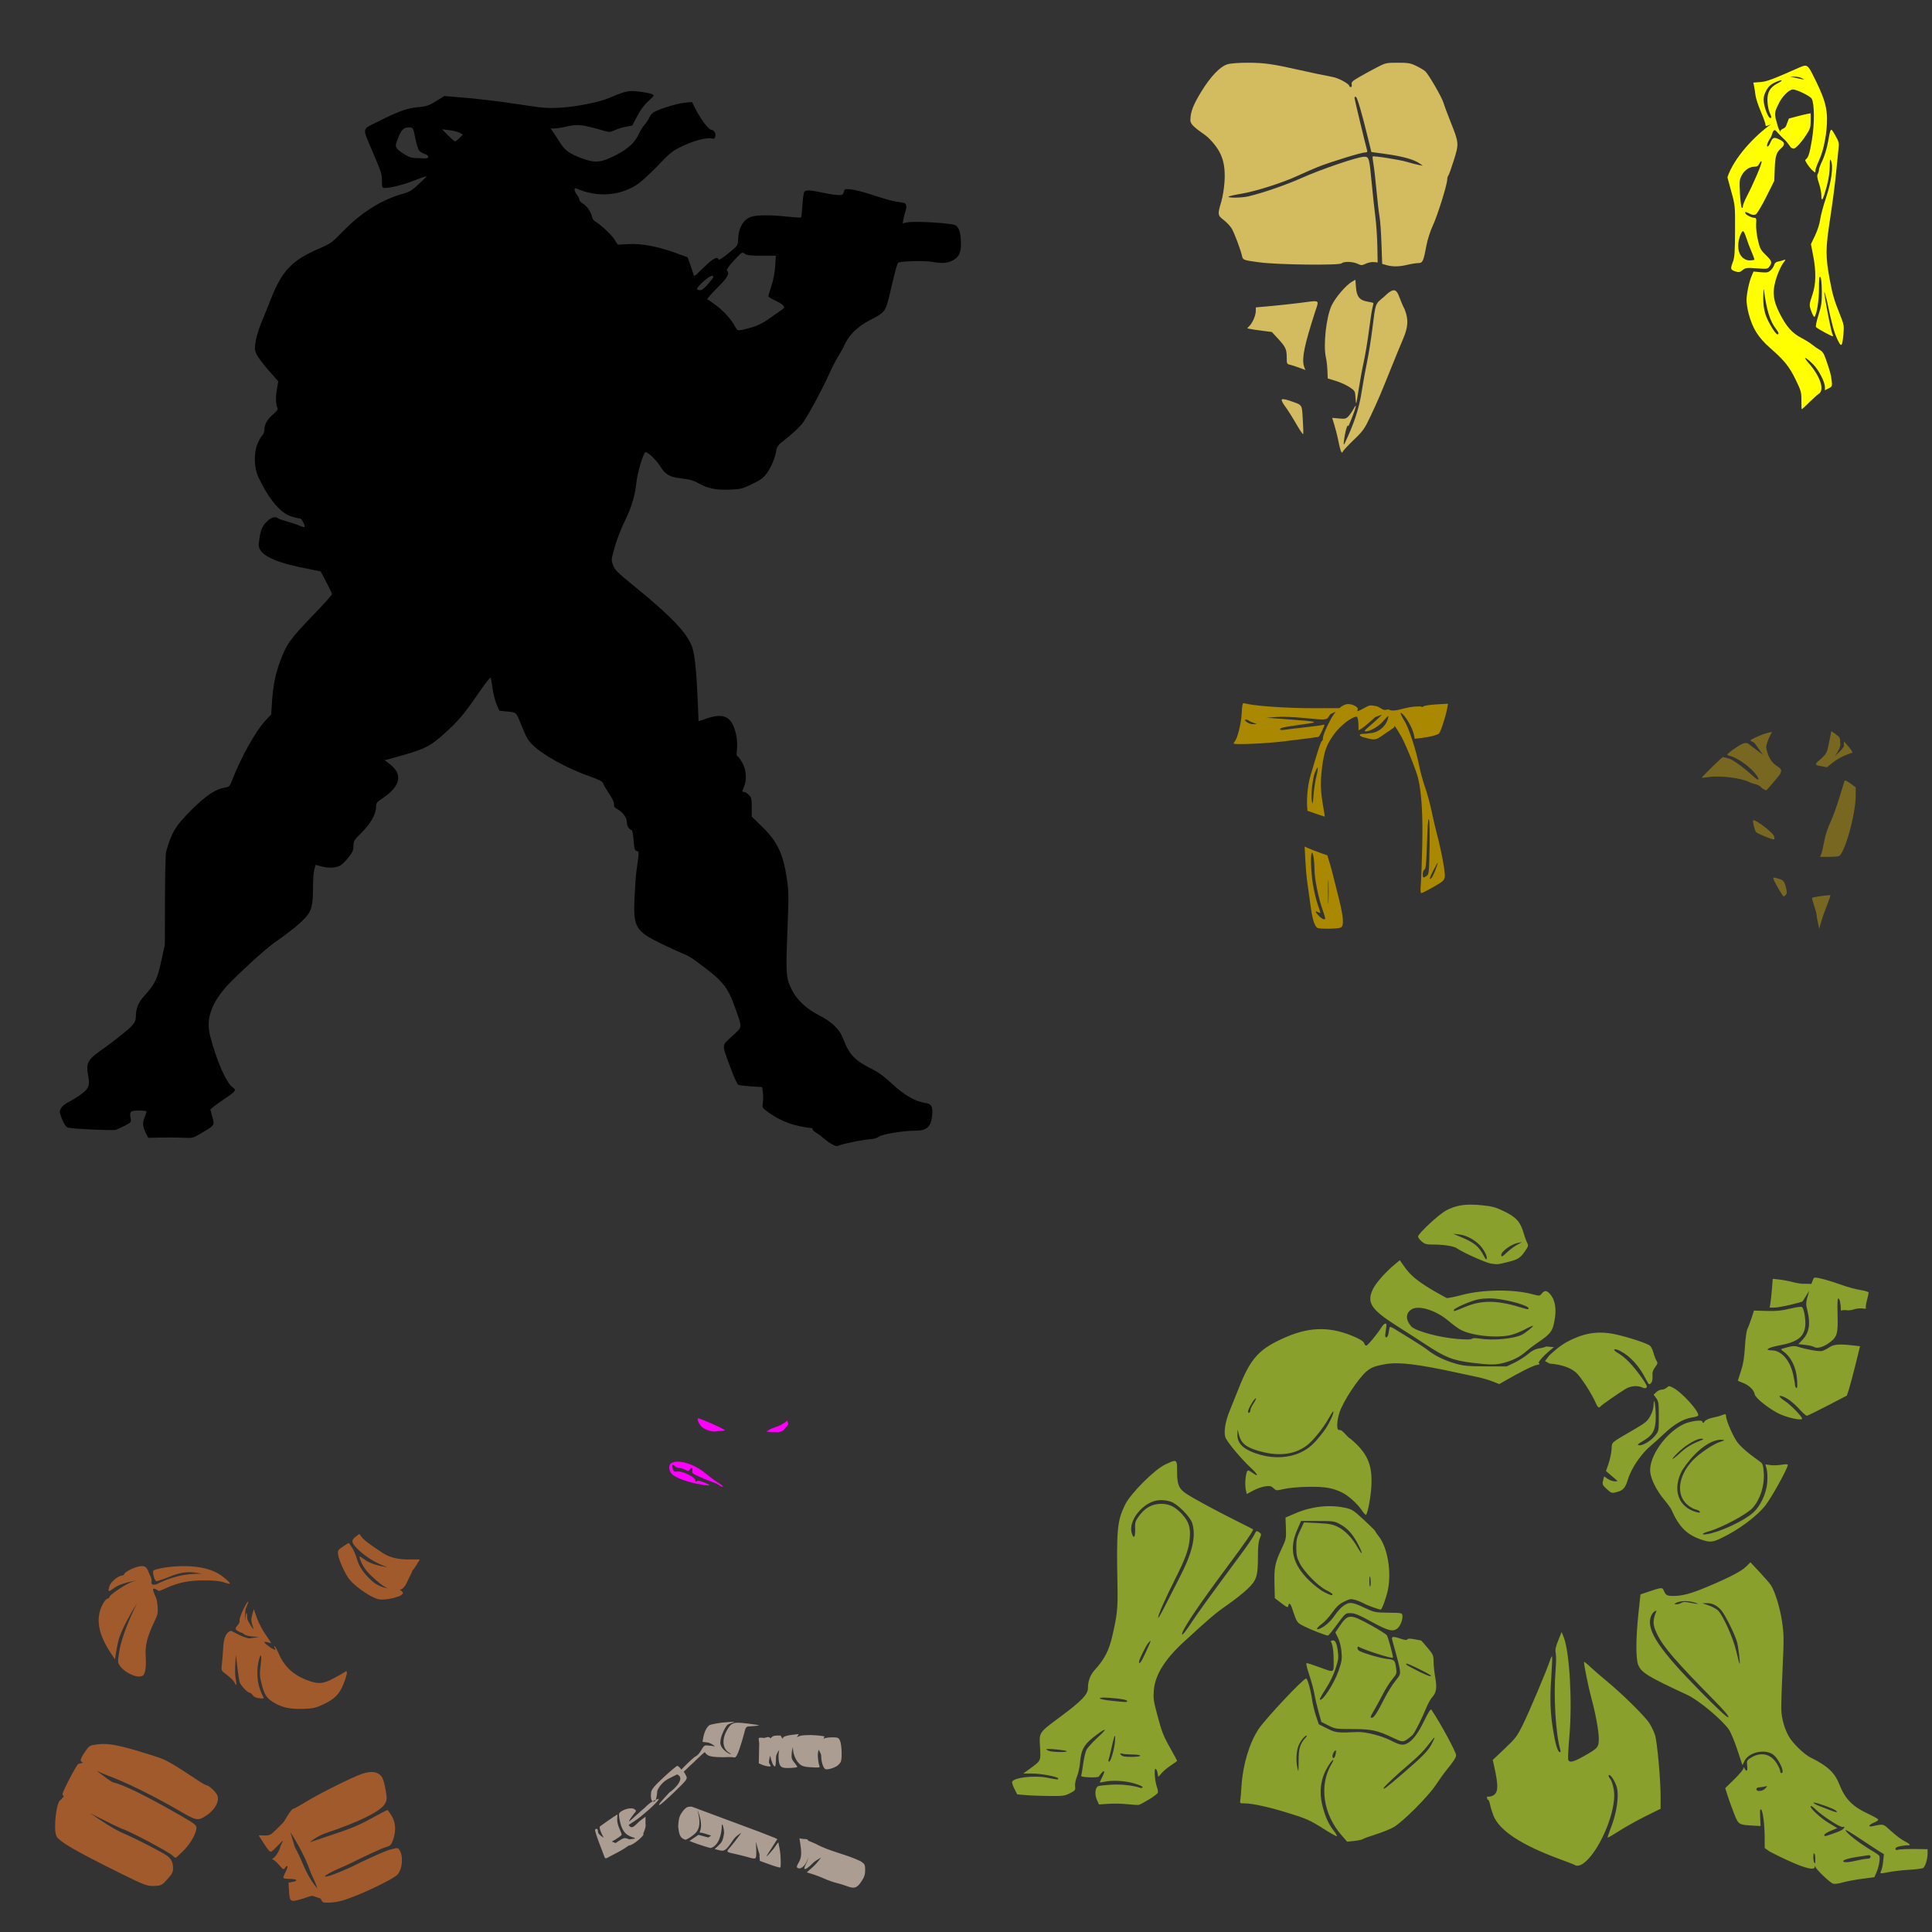 <?xml version="1.0" encoding="UTF-8" standalone="no"?>
<!-- Created with Inkscape (http://www.inkscape.org/) -->

<svg
   xmlns:dc="http://purl.org/dc/elements/1.1/"
   xmlns:cc="http://creativecommons.org/ns#"
   xmlns:rdf="http://www.w3.org/1999/02/22-rdf-syntax-ns#"
   xmlns:svg="http://www.w3.org/2000/svg"
   xmlns="http://www.w3.org/2000/svg"
   xmlns:sodipodi="http://sodipodi.sourceforge.net/DTD/sodipodi-0.dtd"
   xmlns:inkscape="http://www.inkscape.org/namespaces/inkscape"
   width="1080"
   height="1080"
   id="svg2"
   version="1.1"
   inkscape:version="0.47 r22583"
   sodipodi:docname="Splinter.svg">
  <rect width="100%" height="100%" fill="#333333" stroke="none"/>
  <defs
     id="defs4">
    <inkscape:perspective
       sodipodi:type="inkscape:persp3d"
       inkscape:vp_x="0 : 526.18109 : 1"
       inkscape:vp_y="0 : 1000 : 0"
       inkscape:vp_z="744.09448 : 526.18109 : 1"
       inkscape:persp3d-origin="372.04724 : 350.78739 : 1"
       id="perspective10" />
    <inkscape:perspective
       id="perspective2820"
       inkscape:persp3d-origin="0.5 : 0.33333333 : 1"
       inkscape:vp_z="1 : 0.5 : 1"
       inkscape:vp_y="0 : 1000 : 0"
       inkscape:vp_x="0 : 0.5 : 1"
       sodipodi:type="inkscape:persp3d" />
    <inkscape:perspective
       id="perspective2996"
       inkscape:persp3d-origin="0.5 : 0.33333333 : 1"
       inkscape:vp_z="1 : 0.5 : 1"
       inkscape:vp_y="0 : 1000 : 0"
       inkscape:vp_x="0 : 0.5 : 1"
       sodipodi:type="inkscape:persp3d" />
    <inkscape:perspective
       id="perspective3087"
       inkscape:persp3d-origin="0.5 : 0.33333333 : 1"
       inkscape:vp_z="1 : 0.5 : 1"
       inkscape:vp_y="0 : 1000 : 0"
       inkscape:vp_x="0 : 0.5 : 1"
       sodipodi:type="inkscape:persp3d" />
    <inkscape:perspective
       id="perspective3144"
       inkscape:persp3d-origin="0.5 : 0.33333333 : 1"
       inkscape:vp_z="1 : 0.5 : 1"
       inkscape:vp_y="0 : 1000 : 0"
       inkscape:vp_x="0 : 0.5 : 1"
       sodipodi:type="inkscape:persp3d" />
    <inkscape:perspective
       id="perspective3216"
       inkscape:persp3d-origin="0.5 : 0.33333333 : 1"
       inkscape:vp_z="1 : 0.5 : 1"
       inkscape:vp_y="0 : 1000 : 0"
       inkscape:vp_x="0 : 0.5 : 1"
       sodipodi:type="inkscape:persp3d" />
    <inkscape:perspective
       id="perspective3285"
       inkscape:persp3d-origin="0.5 : 0.33333333 : 1"
       inkscape:vp_z="1 : 0.5 : 1"
       inkscape:vp_y="0 : 1000 : 0"
       inkscape:vp_x="0 : 0.5 : 1"
       sodipodi:type="inkscape:persp3d" />
    <inkscape:perspective
       id="perspective3426"
       inkscape:persp3d-origin="0.5 : 0.33333333 : 1"
       inkscape:vp_z="1 : 0.5 : 1"
       inkscape:vp_y="0 : 1000 : 0"
       inkscape:vp_x="0 : 0.5 : 1"
       sodipodi:type="inkscape:persp3d" />
    <inkscape:perspective
       id="perspective3553"
       inkscape:persp3d-origin="0.5 : 0.33333333 : 1"
       inkscape:vp_z="1 : 0.5 : 1"
       inkscape:vp_y="0 : 1000 : 0"
       inkscape:vp_x="0 : 0.5 : 1"
       sodipodi:type="inkscape:persp3d" />
    <inkscape:perspective
       id="perspective3581"
       inkscape:persp3d-origin="0.5 : 0.33333333 : 1"
       inkscape:vp_z="1 : 0.5 : 1"
       inkscape:vp_y="0 : 1000 : 0"
       inkscape:vp_x="0 : 0.5 : 1"
       sodipodi:type="inkscape:persp3d" />
    <inkscape:perspective
       id="perspective3599"
       inkscape:persp3d-origin="0.5 : 0.33333333 : 1"
       inkscape:vp_z="1 : 0.5 : 1"
       inkscape:vp_y="0 : 1000 : 0"
       inkscape:vp_x="0 : 0.5 : 1"
       sodipodi:type="inkscape:persp3d" />
    <inkscape:perspective
       id="perspective3871"
       inkscape:persp3d-origin="0.5 : 0.33333333 : 1"
       inkscape:vp_z="1 : 0.5 : 1"
       inkscape:vp_y="0 : 1000 : 0"
       inkscape:vp_x="0 : 0.5 : 1"
       sodipodi:type="inkscape:persp3d" />
    <inkscape:perspective
       id="perspective3964"
       inkscape:persp3d-origin="0.5 : 0.33333333 : 1"
       inkscape:vp_z="1 : 0.5 : 1"
       inkscape:vp_y="0 : 1000 : 0"
       inkscape:vp_x="0 : 0.5 : 1"
       sodipodi:type="inkscape:persp3d" />
    <inkscape:perspective
       id="perspective4105"
       inkscape:persp3d-origin="0.5 : 0.33333333 : 1"
       inkscape:vp_z="1 : 0.5 : 1"
       inkscape:vp_y="0 : 1000 : 0"
       inkscape:vp_x="0 : 0.5 : 1"
       sodipodi:type="inkscape:persp3d" />
    <inkscape:perspective
       id="perspective4263"
       inkscape:persp3d-origin="0.5 : 0.33333333 : 1"
       inkscape:vp_z="1 : 0.5 : 1"
       inkscape:vp_y="0 : 1000 : 0"
       inkscape:vp_x="0 : 0.5 : 1"
       sodipodi:type="inkscape:persp3d" />
    <inkscape:perspective
       id="perspective4459"
       inkscape:persp3d-origin="0.5 : 0.33333333 : 1"
       inkscape:vp_z="1 : 0.5 : 1"
       inkscape:vp_y="0 : 1000 : 0"
       inkscape:vp_x="0 : 0.5 : 1"
       sodipodi:type="inkscape:persp3d" />
    <inkscape:perspective
       id="perspective4475"
       inkscape:persp3d-origin="0.5 : 0.33333333 : 1"
       inkscape:vp_z="1 : 0.5 : 1"
       inkscape:vp_y="0 : 1000 : 0"
       inkscape:vp_x="0 : 0.5 : 1"
       sodipodi:type="inkscape:persp3d" />
    <inkscape:perspective
       id="perspective4509"
       inkscape:persp3d-origin="0.5 : 0.33333333 : 1"
       inkscape:vp_z="1 : 0.5 : 1"
       inkscape:vp_y="0 : 1000 : 0"
       inkscape:vp_x="0 : 0.5 : 1"
       sodipodi:type="inkscape:persp3d" />
    <inkscape:perspective
       id="perspective4539"
       inkscape:persp3d-origin="0.5 : 0.33333333 : 1"
       inkscape:vp_z="1 : 0.5 : 1"
       inkscape:vp_y="0 : 1000 : 0"
       inkscape:vp_x="0 : 0.5 : 1"
       sodipodi:type="inkscape:persp3d" />
    <inkscape:perspective
       id="perspective4801"
       inkscape:persp3d-origin="0.5 : 0.33333333 : 1"
       inkscape:vp_z="1 : 0.5 : 1"
       inkscape:vp_y="0 : 1000 : 0"
       inkscape:vp_x="0 : 0.5 : 1"
       sodipodi:type="inkscape:persp3d" />
    <inkscape:perspective
       id="perspective4824"
       inkscape:persp3d-origin="0.5 : 0.33333333 : 1"
       inkscape:vp_z="1 : 0.5 : 1"
       inkscape:vp_y="0 : 1000 : 0"
       inkscape:vp_x="0 : 0.5 : 1"
       sodipodi:type="inkscape:persp3d" />
    <inkscape:perspective
       id="perspective4859"
       inkscape:persp3d-origin="0.5 : 0.33333333 : 1"
       inkscape:vp_z="1 : 0.5 : 1"
       inkscape:vp_y="0 : 1000 : 0"
       inkscape:vp_x="0 : 0.5 : 1"
       sodipodi:type="inkscape:persp3d" />
    <inkscape:perspective
       id="perspective5300"
       inkscape:persp3d-origin="0.5 : 0.33333333 : 1"
       inkscape:vp_z="1 : 0.5 : 1"
       inkscape:vp_y="0 : 1000 : 0"
       inkscape:vp_x="0 : 0.5 : 1"
       sodipodi:type="inkscape:persp3d" />
    <inkscape:perspective
       id="perspective5425"
       inkscape:persp3d-origin="0.5 : 0.33333333 : 1"
       inkscape:vp_z="1 : 0.5 : 1"
       inkscape:vp_y="0 : 1000 : 0"
       inkscape:vp_x="0 : 0.5 : 1"
       sodipodi:type="inkscape:persp3d" />
    <inkscape:perspective
       id="perspective5439"
       inkscape:persp3d-origin="0.5 : 0.33333333 : 1"
       inkscape:vp_z="1 : 0.5 : 1"
       inkscape:vp_y="0 : 1000 : 0"
       inkscape:vp_x="0 : 0.5 : 1"
       sodipodi:type="inkscape:persp3d" />
    <inkscape:perspective
       id="perspective5453"
       inkscape:persp3d-origin="0.5 : 0.33333333 : 1"
       inkscape:vp_z="1 : 0.5 : 1"
       inkscape:vp_y="0 : 1000 : 0"
       inkscape:vp_x="0 : 0.5 : 1"
       sodipodi:type="inkscape:persp3d" />
    <inkscape:perspective
       id="perspective5471"
       inkscape:persp3d-origin="0.5 : 0.33333333 : 1"
       inkscape:vp_z="1 : 0.5 : 1"
       inkscape:vp_y="0 : 1000 : 0"
       inkscape:vp_x="0 : 0.5 : 1"
       sodipodi:type="inkscape:persp3d" />
    <inkscape:perspective
       id="perspective5485"
       inkscape:persp3d-origin="0.5 : 0.33333333 : 1"
       inkscape:vp_z="1 : 0.5 : 1"
       inkscape:vp_y="0 : 1000 : 0"
       inkscape:vp_x="0 : 0.5 : 1"
       sodipodi:type="inkscape:persp3d" />
    <inkscape:perspective
       id="perspective5800"
       inkscape:persp3d-origin="0.5 : 0.33333333 : 1"
       inkscape:vp_z="1 : 0.5 : 1"
       inkscape:vp_y="0 : 1000 : 0"
       inkscape:vp_x="0 : 0.5 : 1"
       sodipodi:type="inkscape:persp3d" />
    <inkscape:perspective
       id="perspective5814"
       inkscape:persp3d-origin="0.5 : 0.33333333 : 1"
       inkscape:vp_z="1 : 0.5 : 1"
       inkscape:vp_y="0 : 1000 : 0"
       inkscape:vp_x="0 : 0.5 : 1"
       sodipodi:type="inkscape:persp3d" />
    <inkscape:perspective
       id="perspective5831"
       inkscape:persp3d-origin="0.5 : 0.33333333 : 1"
       inkscape:vp_z="1 : 0.5 : 1"
       inkscape:vp_y="0 : 1000 : 0"
       inkscape:vp_x="0 : 0.5 : 1"
       sodipodi:type="inkscape:persp3d" />
    <inkscape:perspective
       id="perspective5845"
       inkscape:persp3d-origin="0.5 : 0.33333333 : 1"
       inkscape:vp_z="1 : 0.5 : 1"
       inkscape:vp_y="0 : 1000 : 0"
       inkscape:vp_x="0 : 0.5 : 1"
       sodipodi:type="inkscape:persp3d" />
    <inkscape:perspective
       id="perspective5859"
       inkscape:persp3d-origin="0.5 : 0.33333333 : 1"
       inkscape:vp_z="1 : 0.5 : 1"
       inkscape:vp_y="0 : 1000 : 0"
       inkscape:vp_x="0 : 0.5 : 1"
       sodipodi:type="inkscape:persp3d" />
    <inkscape:perspective
       id="perspective5877"
       inkscape:persp3d-origin="0.5 : 0.33333333 : 1"
       inkscape:vp_z="1 : 0.5 : 1"
       inkscape:vp_y="0 : 1000 : 0"
       inkscape:vp_x="0 : 0.5 : 1"
       sodipodi:type="inkscape:persp3d" />
    <inkscape:perspective
       id="perspective6316"
       inkscape:persp3d-origin="0.5 : 0.33333333 : 1"
       inkscape:vp_z="1 : 0.5 : 1"
       inkscape:vp_y="0 : 1000 : 0"
       inkscape:vp_x="0 : 0.5 : 1"
       sodipodi:type="inkscape:persp3d" />
    <inkscape:perspective
       id="perspective6455"
       inkscape:persp3d-origin="0.5 : 0.33333333 : 1"
       inkscape:vp_z="1 : 0.5 : 1"
       inkscape:vp_y="0 : 1000 : 0"
       inkscape:vp_x="0 : 0.5 : 1"
       sodipodi:type="inkscape:persp3d" />
    <inkscape:perspective
       id="perspective6486"
       inkscape:persp3d-origin="0.5 : 0.33333333 : 1"
       inkscape:vp_z="1 : 0.5 : 1"
       inkscape:vp_y="0 : 1000 : 0"
       inkscape:vp_x="0 : 0.5 : 1"
       sodipodi:type="inkscape:persp3d" />
    <inkscape:perspective
       id="perspective6500"
       inkscape:persp3d-origin="0.5 : 0.33333333 : 1"
       inkscape:vp_z="1 : 0.5 : 1"
       inkscape:vp_y="0 : 1000 : 0"
       inkscape:vp_x="0 : 0.5 : 1"
       sodipodi:type="inkscape:persp3d" />
    <inkscape:perspective
       id="perspective7178"
       inkscape:persp3d-origin="0.5 : 0.33333333 : 1"
       inkscape:vp_z="1 : 0.5 : 1"
       inkscape:vp_y="0 : 1000 : 0"
       inkscape:vp_x="0 : 0.5 : 1"
       sodipodi:type="inkscape:persp3d" />
    <inkscape:perspective
       id="perspective7623"
       inkscape:persp3d-origin="0.5 : 0.33333333 : 1"
       inkscape:vp_z="1 : 0.5 : 1"
       inkscape:vp_y="0 : 1000 : 0"
       inkscape:vp_x="0 : 0.5 : 1"
       sodipodi:type="inkscape:persp3d" />
    <inkscape:perspective
       id="perspective7905"
       inkscape:persp3d-origin="0.5 : 0.33333333 : 1"
       inkscape:vp_z="1 : 0.5 : 1"
       inkscape:vp_y="0 : 1000 : 0"
       inkscape:vp_x="0 : 0.5 : 1"
       sodipodi:type="inkscape:persp3d" />
  </defs>
  <sodipodi:namedview
     id="base"
     pagecolor="#ffffff"
     bordercolor="#666666"
     borderopacity="1.0"
     inkscape:pageopacity="0.0"
     inkscape:pageshadow="2"
     inkscape:zoom="0.49301056"
     inkscape:cx="659.53567"
     inkscape:cy="383.65239"
     inkscape:document-units="px"
     inkscape:current-layer="layer1"
     showgrid="false"
     units="in"
     inkscape:window-width="1280"
     inkscape:window-height="1005"
     inkscape:window-x="-4"
     inkscape:window-y="-4"
     inkscape:window-maximized="1"
     showguides="true"
     inkscape:guide-bbox="true" />
  <g
     inkscape:label="Layer 1"
     inkscape:groupmode="layer"
     id="layer1"
     transform="translate(0,27.638)">
    <path
       style="fill:#000000"
       d="m 352.918,23.276 c -3.202,0.09 -6.009,1.111 -12.651,3.938 -5.377,2.288 -18.647,4.908 -27.044,5.348 -7.499,0.392 -9.754,0.218 -23.253,-1.889 -8.225,-1.284 -20.944,-2.863 -28.255,-3.499 l -13.289,-1.144 -4.643,2.86 c -4.079,2.516 -5.315,2.929 -9.977,3.366 -6.232,0.583 -10.952,2.266 -22.162,7.888 -9.625,4.827 -9.258,3.164 -3.658,16.336 5.403,12.71 5.489,12.966 5.521,17.12 0.026,3.48 0.165,3.818 1.49,3.818 3.482,0 10.01,-1.642 16.375,-4.11 3.775,-1.464 6.941,-2.559 7.037,-2.434 0.096,0.125 -1.853,2.117 -4.323,4.416 -3.837,3.573 -5.148,4.357 -9.059,5.441 -11.5,3.187 -23.26,10.551 -33.083,20.712 -6.298,6.514 -6.995,7.025 -13.223,9.711 -15.748,6.792 -21.1,12.459 -27.656,29.266 -1.384,3.547 -3.641,9.114 -5.002,12.371 -1.36,3.258 -2.79,7.984 -3.179,10.496 -0.636,4.111 -0.563,4.841 0.665,7.37 0.75,1.545 3.751,5.529 6.678,8.846 l 5.334,6.026 -0.825,4.789 c -0.75,4.373 -0.539,8.793 0.505,10.482 0.226,0.366 -0.953,1.812 -2.621,3.206 -3.21,2.684 -4.882,5.722 -4.882,8.873 0,1.052 -0.569,2.417 -1.264,3.046 -0.696,0.63 -1.928,2.923 -2.74,5.095 -1.96,5.241 -1.63,13.238 0.758,18.224 5.984,12.492 12.397,20.053 18.557,21.883 1.948,0.578 4.025,1.051 4.616,1.051 0.895,0 2.674,3.221 2.674,4.842 0,0.235 -1.322,-0.137 -2.927,-0.825 -1.605,-0.688 -4.819,-1.762 -7.143,-2.394 -2.325,-0.633 -4.508,-1.405 -4.855,-1.716 -1.409,-1.262 -3.915,-0.502 -6.359,1.942 -2.685,2.685 -3.62,5.236 -4.337,11.799 -1.882,9.929 23.253,13.45 30.25,15.112 l 4.297,0.865 3.139,5.96 c 1.727,3.276 3.156,6.302 3.179,6.718 0.022,0.416 -3.956,4.904 -8.846,9.977 -14.805,15.358 -16.505,17.697 -20.34,28.095 -2.493,6.762 -3.775,13.279 -4.337,22.069 l -0.452,7.077 -3.552,3.844 c -5.151,5.579 -13.149,19.881 -17.879,31.953 -1.812,4.626 -1.937,4.753 -4.576,5.175 -5.159,0.825 -10.378,4.309 -18.491,12.358 -8.951,8.88 -11.257,12.697 -14.274,23.572 -0.304,1.097 -0.58,13.217 -0.612,26.924 l -0.066,24.916 -2.049,9.338 c -2.225,10.119 -3.446,12.619 -9.485,19.315 -3.267,3.623 -4.669,7.037 -4.669,11.44 0,2.098 -0.464,3.263 -2.049,5.068 -1.947,2.217 -10.539,9.043 -18.211,14.46 -6.74,4.759 -7.702,6.832 -6.359,13.795 0.978,5.068 0.292,6.985 -3.565,9.897 -1.892,1.428 -4.976,3.373 -6.851,4.323 -3.545,1.796 -5.494,3.877 -5.494,5.866 0,0.639 0.722,2.808 1.61,4.816 1.143,2.586 2.073,3.745 3.166,3.991 3.131,0.703 24.853,1.688 26.459,1.197 0.914,-0.279 3.259,-1.344 5.215,-2.368 3.416,-1.789 3.535,-1.951 3.139,-4.057 -0.711,-3.789 -0.084,-4.363 4.682,-4.363 2.337,0 4.244,0.251 4.244,0.572 0,0.321 -0.449,1.667 -0.998,2.98 -1.356,3.245 -1.256,5.183 0.452,8.7 l 1.45,2.98 7.356,-0.133 c 4.046,-0.079 9.671,-0.035 12.491,0.106 5.001,0.25 5.232,0.196 9.658,-2.434 7.797,-4.632 7.656,-4.428 6.345,-9.245 l -1.117,-4.111 1.623,-1.41 c 0.893,-0.777 3.857,-2.914 6.598,-4.749 5.979,-4.002 6.507,-4.736 4.377,-6.132 -3.645,-2.389 -9.474,-15.736 -12.81,-29.332 -2.127,-8.666 0.445,-16.745 8.327,-26.139 4.282,-5.104 22.103,-21.554 27.284,-25.182 8.641,-6.052 14.014,-10.343 17.24,-13.755 3.984,-4.213 4.776,-7.13 4.776,-17.786 0,-4.052 0.327,-8.468 0.732,-9.817 l 0.732,-2.461 3.419,0.918 c 4.028,1.082 8.381,0.78 10.709,-0.745 0.915,-0.6 2.871,-2.602 4.337,-4.456 2.197,-2.779 2.661,-3.893 2.661,-6.305 0,-2.734 0.301,-3.214 4.536,-7.41 5.036,-4.988 8.088,-10.367 8.088,-14.234 0,-2.311 0.303,-2.715 3.924,-5.175 9.924,-6.739 11.177,-13.267 3.632,-19.023 l -2.7,-2.049 3.06,-0.838 c 19.524,-5.296 21.736,-6.344 30.968,-14.673 6.756,-6.094 10.436,-10.415 17.001,-19.954 5.324,-7.737 7.54,-10.629 8.128,-10.629 0.178,0 0.68,2.615 1.117,5.813 0.438,3.198 1.479,7.338 2.315,9.205 l 1.516,3.405 4.576,0.452 c 5.021,0.499 4.674,0.148 7.755,7.702 2.775,6.802 3.484,8.086 5.827,10.522 5.562,5.788 18.994,13.271 32.445,18.065 5.157,1.838 7.12,2.857 7.37,3.805 0.187,0.711 1.696,3.306 3.339,5.773 1.896,2.847 2.911,5.058 2.78,6.053 -0.153,1.171 0.28,1.824 1.743,2.581 3.043,1.574 5.441,4.815 5.441,7.37 0,2.089 1.094,3.908 2.661,4.43 0.377,0.126 0.881,2.736 1.117,5.8 0.368,4.777 0.61,5.614 1.729,5.906 1.415,0.37 1.419,-0.362 -0.16,11.121 -0.352,2.559 -0.839,9.293 -1.091,14.979 -0.734,16.61 0.529,18.72 15.684,26.02 4.569,2.201 9.774,4.575 11.56,5.281 1.786,0.706 4.366,2.095 5.733,3.086 16.675,12.089 19.088,14.982 23.705,28.321 3.593,10.38 3.774,9.172 -2.115,14.673 -6.013,5.617 -5.931,3.911 -0.891,17.666 1.956,5.338 3.796,9.345 4.403,9.578 0.575,0.221 3.794,0.591 7.157,0.811 l 6.119,0.399 0.399,2.887 c 0.218,1.593 0.218,4.197 0,5.787 -0.365,2.662 -0.238,3.009 1.61,4.323 8.578,6.572 16.188,8.906 26.392,10.017 -1.481,0.929 3.151,3.191 4.15,4.071 2.016,1.842 4.741,3.914 6.066,4.616 2.86,1.511 2.862,1.516 5.028,0.692 2.609,-0.992 14.862,-3.339 17.426,-3.339 1.255,0 3.08,-0.582 4.07,-1.29 2.027,-1.451 13.483,-3.363 20.273,-3.379 6.82,-0.016 9.062,-2.117 9.644,-9.032 0.387,-4.602 -0.473,-5.979 -4.071,-6.518 -5.428,-0.814 -11.723,-4.472 -18.318,-10.629 -4.445,-4.149 -7.691,-6.506 -11.6,-8.46 -9.341,-4.671 -12.505,-8.041 -15.724,-16.695 -1.981,-5.327 -6.218,-9.437 -13.648,-13.263 -7.048,-3.628 -12.107,-8.349 -14.979,-13.968 -3.388,-6.629 -3.544,-8.558 -2.607,-32.738 0.771,-19.896 0.748,-22.632 -0.266,-29.452 -2.072,-13.936 -5.326,-20.863 -13.622,-28.96 l -6.053,-5.893 0,-5.268 c 0,-4.702 -0.179,-5.433 -1.636,-6.891 -0.897,-0.897 -2.082,-1.636 -2.647,-1.636 -1.256,0 -1.262,0.046 -0.04,-2.887 1.704,-4.077 1.3,-9.525 -1.011,-13.555 -1.101,-1.919 -2.311,-3.499 -2.687,-3.499 -0.441,0 -0.521,-1.366 -0.239,-3.858 0.258,-2.277 0.093,-5.487 -0.386,-7.809 -2.136,-10.35 -6.556,-12.843 -16.681,-9.392 l -4.403,1.49 -0.386,-9.977 c -0.682,-17.093 -1.66,-26.904 -3.1,-31.208 -2.678,-8.005 -11.695,-17.467 -33.363,-35.039 -8.272,-6.708 -9.928,-8.368 -10.881,-10.868 -1.081,-2.831 -1.065,-3.147 0.293,-8.181 1.634,-6.055 3.842,-11.816 7.05,-18.411 3.014,-6.198 4.989,-13.11 5.654,-19.781 0.547,-5.491 3.848,-16.501 5.068,-16.908 1.104,-0.368 6.02,4.301 8.115,7.702 2.784,4.524 5.245,6.083 10.722,6.771 6.258,0.786 7.902,1.221 10.988,2.98 4.891,2.787 9.834,3.785 17.2,3.472 6.268,-0.267 7.115,-0.471 12.558,-3.099 4.682,-2.261 6.304,-3.437 8.141,-5.933 2.521,-3.426 4.715,-8.649 5.374,-12.77 0.333,-2.083 1.026,-3.127 3.166,-4.789 6.141,-4.768 10.383,-8.74 12.119,-11.36 3.515,-5.308 10.22,-17.766 13.742,-25.528 1.95,-4.298 4.414,-9.17 5.481,-10.815 1.066,-1.645 2.471,-4.15 3.126,-5.574 3.093,-7.005 8.015,-11.352 14.659,-14.846 8.674,-4.459 8.859,-4.717 11.36,-15.484 2.8,-12.054 3.947,-16.252 4.563,-16.668 1.269,-0.858 14.255,-1.233 18.437,-0.532 6.17,1.033 8.82,0.876 11.892,-0.692 3.503,-1.787 4.727,-4.236 4.722,-9.471 -0.009,-5.412 -1.018,-8.934 -2.913,-10.176 -1.854,-1.215 -22.517,-2.526 -26.845,-1.703 l -2.833,0.545 0.439,-2.408 c 0.242,-1.323 0.697,-3.105 1.011,-3.951 0.932,-2.507 0.684,-4.651 -0.585,-5.002 -0.64,-0.177 -2.669,-0.509 -4.496,-0.745 -1.828,-0.236 -7.357,-1.791 -12.292,-3.445 -4.935,-1.654 -10.675,-3.166 -12.757,-3.366 -3.661,-0.351 -3.807,-0.309 -4.23,1.383 -0.377,1.501 -0.796,1.756 -2.927,1.756 -1.367,0 -5.29,-0.592 -8.726,-1.317 -7.301,-1.541 -9.504,-1.658 -10.403,-0.519 -0.36,0.457 -0.838,3.791 -1.064,7.41 -0.226,3.619 -0.557,6.743 -0.745,6.931 -0.188,0.188 -3.559,-0.013 -7.489,-0.439 -9.128,-0.989 -16.927,-0.981 -20.246,0.013 -4.531,1.357 -7.279,6.178 -7.503,13.156 -0.092,2.865 -0.273,3.116 -5.321,7.263 -3.012,2.474 -5.342,3.966 -5.494,3.512 -0.648,-1.943 -3.361,-0.531 -8.128,4.217 -2.741,2.73 -5.18,4.961 -5.414,4.962 -0.234,0.002 -0.618,-0.761 -0.851,-1.689 -0.233,-0.929 -1.016,-3.273 -1.743,-5.215 l -1.317,-3.538 -6.478,-2.355 c -9.996,-3.652 -19.117,-5.384 -26.419,-5.002 l -6.079,0.319 -1.876,-2.94 c -1.722,-2.721 -8.021,-8.572 -10.895,-10.11 -0.673,-0.36 -1.406,-1.496 -1.623,-2.514 -0.595,-2.795 -2.895,-6.11 -5.108,-7.37 -1.087,-0.618 -1.978,-1.605 -1.982,-2.195 -0.004,-0.59 -0.599,-1.838 -1.33,-2.767 -1.702,-2.164 -1.805,-4.154 -0.173,-3.445 11.511,5.001 23.941,4.179 33.788,-2.248 2.163,-1.411 7.37,-6.168 11.573,-10.562 7.087,-7.409 8.1,-8.201 13.954,-11.015 6.321,-3.038 13.507,-4.87 16.322,-4.164 1.198,0.301 1.567,0.03 1.916,-1.357 0.404,-1.608 -0.873,-3.482 -2.421,-3.552 -1.438,-0.064 -6.052,-6.318 -9.019,-12.225 l -1.636,-3.272 -4.071,0.399 c -4.391,0.421 -14.681,3.611 -17.413,5.401 -0.923,0.605 -1.979,1.881 -2.341,2.833 -0.362,0.953 -1.522,2.716 -2.581,3.924 -1.061,1.208 -2.524,3.53 -3.246,5.161 -2.139,4.835 -6.022,8.453 -12.85,11.946 -8.379,4.287 -11.564,4.588 -19.063,1.836 -6.49,-2.382 -9.43,-4.438 -11.839,-8.274 -0.957,-1.524 -2.61,-4.047 -3.671,-5.6 l -1.929,-2.82 2.195,-0.013 c 1.211,-0.006 3.993,-0.442 6.186,-0.971 6.638,-1.603 8.965,-1.343 22.016,2.421 2.358,0.68 3.097,0.61 5.308,-0.439 1.414,-0.671 4.227,-1.544 6.239,-1.942 l 3.658,-0.718 2.807,-5.321 c 1.849,-3.491 3.997,-6.372 6.252,-8.394 3.206,-2.874 3.355,-3.128 2.115,-3.791 -0.73,-0.391 -3.928,-1.029 -7.104,-1.423 -1.524,-0.189 -2.774,-0.309 -3.938,-0.319 -0.218,-0.002 -0.438,-0.006 -0.652,0 z m -124.698,20.313 c 0.368,-0.004 0.762,0.016 1.184,0.066 1.525,0.182 1.749,0.659 2.754,5.999 0.601,3.194 1.604,6.366 2.235,7.064 0.631,0.697 2.464,1.648 4.084,2.102 2.844,2.469 -1.548,2.16 -3.206,1.982 -4.828,-0.005 -5.842,-0.239 -8.926,-2.009 -1.913,-1.097 -3.933,-2.686 -4.483,-3.525 -0.915,-1.396 -0.843,-1.903 0.798,-6.039 1.653,-4.166 2.985,-5.613 5.56,-5.64 z m 18.89,1.038 3.871,0.466 c 2.131,0.251 4.762,0.906 5.84,1.463 l 1.955,1.011 -1.969,1.969 c -1.081,1.081 -2.212,1.929 -2.514,1.889 -0.302,-0.04 -2.045,-1.583 -3.871,-3.432 l -3.312,-3.366 z M 415.135,113.653 c 0.374,0.002 0.708,0.225 1.184,0.559 1.224,0.857 3.213,1.091 9.471,1.091 l 7.928,0 -0.386,5.88 c -0.236,3.649 -1.027,7.813 -2.089,10.975 -0.941,2.803 -1.703,5.409 -1.703,5.787 0,0.378 1.566,1.384 3.485,2.235 1.919,0.851 4.016,2.135 4.656,2.847 1.127,1.252 1.061,1.357 -1.995,3.445 -1.737,1.187 -4.8,3.333 -6.811,4.762 -2.01,1.429 -5.456,3.159 -7.649,3.844 -2.193,0.686 -5.114,1.453 -6.492,1.703 -2.324,0.422 -2.59,0.308 -3.658,-1.65 -2.267,-4.156 -6.196,-8.598 -10.496,-11.853 -2.404,-1.82 -4.7,-3.416 -5.108,-3.552 -0.408,-0.136 2.003,-2.98 5.361,-6.319 5.971,-5.937 7.174,-8.081 5.507,-9.831 -0.368,-0.386 1.149,-2.546 3.911,-5.547 3.053,-3.317 4.058,-4.381 4.882,-4.377 z m -17.4,12.943 c 1.732,0 1.499,0.557 -1.982,4.616 -1.984,2.313 -3.394,3.366 -4.496,3.366 -0.881,0 -1.596,-0.329 -1.596,-0.718 0,-1.249 6.686,-7.263 8.075,-7.263 z"
       id="path8189" />
    <path
       style="fill:#ffff00"
       d="m 1030.681,155.668 c -0.047,-2.1 -0.6,-3.616 -2.182,-7.569 -3.253,-8.131 -4.13,-11.162 -5.654,-19.408 -2.413,-13.06 -2.393,-17.284 0.226,-34.267 1.294,-8.387 2.804,-20.038 3.352,-25.887 0.548,-5.849 1.164,-11.977 1.37,-13.622 0.324,-2.583 0.067,-3.54 -1.929,-6.984 -2.587,-4.464 -2.463,-4.593 -4.031,3.991 -0.601,3.29 -1.965,7.835 -3.046,10.097 -1.081,2.261 -1.969,4.593 -1.969,5.188 0,0.595 -0.305,1.658 -0.678,2.354 -0.5,0.935 -0.326,2.314 0.665,5.255 0.738,2.192 1.343,5.251 1.343,6.798 0,4.078 0.939,2.543 2.926,-4.762 1.092,-4.015 1.729,-8.138 1.756,-11.307 0.035,-4.08 0.17,-4.673 0.732,-3.312 1.347,3.264 0.198,11.752 -2.78,20.592 -1.539,4.569 -3.019,10.112 -3.299,12.305 -0.292,2.287 -1.498,6.06 -2.833,8.846 l -2.328,4.855 1.25,6.439 c 1.716,8.841 1.583,15.857 -0.386,21.723 -1.951,5.812 -1.95,5.954 -0.452,9.897 0.678,1.786 1.422,2.949 1.649,2.581 1.343,-2.173 2.434,-9.232 2.434,-15.737 0,-5.516 0.179,-7.124 0.758,-6.545 0.475,0.475 0.798,3.491 0.838,7.942 0.055,6.186 -0.204,8.037 -1.876,13.356 -1.171,3.725 -1.698,6.399 -1.33,6.758 1.075,1.049 9.088,5.385 9.392,5.082 0.161,-0.161 -0.031,-0.886 -0.426,-1.623 -1.4,-4.492 -7.106,-35.381 -2.754,-17.573 2.441,11.95 3.807,16.954 5.733,21.018 2.188,4.616 2.678,4.164 3.326,-2.98 0.134,-1.476 0.221,-2.544 0.2,-3.499 z m -6.598,31.288 c -0.016,-0.48 -0.078,-1.09 -0.173,-1.889 -0.398,-3.358 -0.876,-5.093 -3.312,-12.119 -1.016,-2.931 -1.863,-4.193 -3.339,-4.989 -1.086,-0.586 -2.897,-1.834 -4.031,-2.78 -1.134,-0.947 -3.955,-2.718 -6.266,-3.938 -5.242,-2.769 -8.256,-6.175 -12.065,-13.595 -3.934,-7.662 -4.344,-12.663 -1.676,-20.579 0.977,-2.898 2.577,-6.31 3.552,-7.596 1.54,-2.031 1.594,-2.265 0.439,-1.783 -0.731,0.305 -2.157,0.692 -3.166,0.865 -1.213,0.208 -1.969,0.829 -2.222,1.836 -0.21,0.837 -1.085,2.189 -1.956,3.006 -1.391,1.307 -2.074,1.452 -5.614,1.131 l -4.031,-0.372 -1.038,2.434 c -1.427,3.345 -2.797,9.787 -2.86,13.436 -0.029,1.67 0.496,5.115 1.171,7.649 2.225,8.353 5.352,13.336 12.039,19.222 7.96,7.006 10.646,10.328 14.087,17.373 3.21,6.573 3.414,7.297 3.366,11.932 -0.028,2.712 0.069,4.922 0.213,4.922 0.143,0 2.004,-1.716 4.137,-3.818 2.134,-2.102 4.574,-4.274 5.414,-4.829 3.312,-2.187 0.781,-9.778 -5.747,-17.24 -3.484,-3.983 -1.93,-3.571 2.408,0.639 3.107,3.015 6.717,9.902 6.718,12.81 l 0.013,1.849 2.075,-1.077 c 1.505,-0.778 1.911,-1.062 1.862,-2.501 z m -2.767,-148.177 c -0,-0.504 -0.017,-0.995 -0.04,-1.477 -0.307,-6.433 -2.013,-11.447 -7.809,-22.973 -2.874,-5.717 -3.457,-6.065 -7.423,-4.31 -15.44,6.834 -18.404,7.945 -22.029,8.221 l -3.884,0.293 0.426,2.075 c 0.234,1.14 0.583,3.423 0.785,5.068 0.202,1.645 1.538,5.713 2.966,9.046 1.428,3.333 2.594,6.588 2.594,7.223 0,0.834 0.33,1.016 1.171,0.678 0.64,-0.257 1.457,-0.588 1.822,-0.732 -9.123,6.489 -20.656,18.7 -24.251,29.585 -4.3e-4,0.151 0.967,3.734 2.155,7.968 2.143,7.637 2.156,7.813 2.102,21.989 -0.044,11.641 -0.254,14.831 -1.157,17.2 -1.539,4.036 -1.432,4.529 1.211,5.401 2.052,0.677 2.546,0.597 4.164,-0.678 1.689,-1.332 2.287,-1.415 7.888,-0.998 5.835,0.435 6.124,0.396 7.157,-1.077 1.608,-2.296 1.361,-3.026 -2.115,-6.425 -2.873,-2.81 -3.297,-3.635 -4.39,-8.447 -0.666,-2.933 -1.103,-6.896 -0.971,-8.806 0.207,-2.991 0.072,-3.472 -0.958,-3.472 -1.576,0 -5.122,-1.85 -5.122,-2.674 0,-0.845 0.089,-0.831 2.527,0.386 1.535,0.766 2.42,0.846 3.379,0.333 0.712,-0.381 3.316,-4.748 5.8,-9.711 l 4.523,-9.032 0.239,-6.425 c 0.272,-7.403 0.894,-9.496 3.552,-11.733 2.421,-2.152 2.206,-3.439 -0.865,-4.922 -3.108,-1.539 -3.886,-1.246 -5.201,1.929 -0.449,1.084 -1.104,1.969 -1.45,1.969 -0.868,0 0.019,-2.587 1.703,-4.975 1.046,-1.864 1.097,-4.786 2.714,-4.044 5.797,6.421 4.874,4.25 8.673,9.684 1.531,0.819 1.839,0.732 3.725,-1.051 1.131,-1.07 3.219,-3.719 4.643,-5.893 2.312,-3.533 2.594,-4.4 2.594,-8.128 l 0,-4.164 -2.155,0.412 c -1.188,0.232 -3.934,0.909 -6.093,1.49 l -3.924,1.051 -1.516,3.991 c -0.767,2.126 -3.484,1.488 -3.139,3.552 -1.783,-2.812 -1.476,-3.478 -2.261,-5.88 -1.735,-5.304 -0.191,-6.732 1.131,-9.804 1.644,-3.821 5.898,-8.141 8.008,-8.141 2.179,0 9.77,3.733 10.549,5.188 1.577,2.946 1.627,13.985 0.106,23.04 -1.332,7.929 -1.972,9.881 -3.632,11.081 -0.582,0.423 2.469,4.794 4.563,6.532 0.862,0.715 1.024,0.635 1.024,-0.492 0,-0.735 0.915,-3.3 2.035,-5.694 2.649,-5.66 4.534,-15.647 4.456,-23.226 z m -12.93,-22.056 c -0.024,0.163 -1.53,-0.139 -5.188,-0.958 l -2.66,-0.599 2.328,-0.026 c 1.279,-0.02 3.213,0.374 4.31,0.891 0.685,0.322 1.114,0.543 1.197,0.652 0.011,0.015 0.015,0.029 0.013,0.04 z m -12.438,0.599 c 0.114,0.206 -0.619,0.791 -2.275,1.636 -4.162,2.123 -5.795,4.925 -5.667,9.711 0.059,2.193 0.59,5.093 1.171,6.452 1.248,2.919 1.282,3.179 0.359,3.179 -0.985,0 -3.061,-5.076 -3.538,-8.647 -0.291,-2.176 -0.07,-3.706 0.825,-5.64 1.473,-3.188 2.946,-4.585 6.332,-5.999 1.724,-0.72 2.68,-0.898 2.794,-0.692 z m -1.756,141.379 c 0.037,0.364 -0.153,0.559 -0.559,0.559 -1.172,0 -5.499,-7.21 -6.758,-11.254 -0.914,-2.938 -1.268,-5.84 -1.197,-9.91 0.055,-3.166 0.216,-4.861 0.359,-3.765 1.51,11.589 3.418,17.68 6.944,22.189 0.753,0.963 1.164,1.714 1.211,2.182 z m -9.445,-95.832 c 0.017,1.467 -4.478,11.989 -8.248,19.222 -1.218,2.337 -2.222,4.861 -2.222,5.614 0,0.845 -0.236,1.122 -0.612,0.732 -0.335,-0.347 -0.802,-3.921 -1.038,-7.942 -0.385,-6.572 -0.285,-7.581 0.945,-9.99 1.556,-3.049 4.327,-4.962 7.183,-4.962 1.477,0 2.157,-0.439 2.807,-1.822 0.53,-1.129 0.977,-1.495 1.171,-0.958 0.01,0.028 0.013,0.059 0.013,0.106 z m -4.031,54.753 c -2.191,0.4 -3.898,0.638 -5.813,-0.705 -2.774,-1.638 -3.881,-5.734 -2.833,-10.496 0.594,-2.7 1.743,-5.028 2.381,-4.816 0.361,0.121 1.17,1.849 1.796,3.845 0.626,1.995 1.82,5.177 2.647,7.077 0.724,1.663 1.827,4.378 1.822,5.095 z"
       id="path8098" />
    <path
       id="path8006"
       style="fill:#ac9d93"
       d="m 446.464,941.709 -0.971,1.862 c 1.669,-1.264 4.091,-1.211 6.944,-1.29 0.23,-0.01 0.472,-0.014 0.718,-0.013 0.739,0 1.551,0.044 2.461,0.106 3.013,0.207 5.39,0.55 5.268,0.771 -0.225,0.408 -0.41,0.776 -0.612,1.157 1.579,-0.624 3.314,-0.712 4.443,-0.745 0.287,-0.01 0.617,0 0.984,0 2.587,0 3.095,0.232 3.844,1.796 0.936,1.954 1.292,9.29 0.559,11.6 -0.25,0.786 -1.252,1.959 -2.222,2.594 -2.05,1.343 -5.772,2.301 -6.611,1.703 -1.188,-0.847 -2.208,-4.231 -2.208,-7.303 0,-1.103 -0.814,-2.274 -1.437,-3.485 -0.408,1.513 -0.521,2.854 -0.412,4.244 0.149,1.905 0.509,3.99 0.798,4.629 0.46,1.018 0.165,1.157 -2.368,1.064 -6.23,-0.229 -7.523,-0.607 -9.378,-2.687 -1.663,-1.864 -3.169,-5.396 -3.02,-8.846 -0.333,1.157 -0.575,2.302 -0.652,3.232 -0.253,3.049 -0.06,3.751 1.53,5.64 0.999,1.187 1.693,2.251 1.556,2.368 -0.571,0.488 -5.712,0.788 -7.529,0.439 -2.175,-0.418 -2.842,-1.863 -2.953,-6.399 -0.023,-0.94 0.133,-2.217 0.386,-3.565 -0.965,1.351 -1.783,2.784 -1.783,4.257 0,2.751 -0.261,5.002 -0.585,5.002 -0.895,0 -2.036,-2.749 -2.7,-6.119 -0.487,2.068 -0.904,3.735 -0.492,4.363 1.13,1.724 1.122,1.746 -0.359,1.716 -0.831,-0.017 -2.402,-0.41 -3.499,-0.878 l -1.995,-0.851 0.173,-8.913 c 0.499,-5.244 -2.009,-5.805 2.74,-5.268 0.827,0 2.689,-1.302 3.698,0.279 0.678,-1.107 1.785,-1.61 3.379,-1.61 l 2.208,0 1.064,1.783 c 0.201,-0.411 0.401,-0.739 0.585,-0.931 0.426,-0.443 2.505,-1.003 4.616,-1.25 l 3.831,-0.452 z m -36.094,-6.897 c 0.112,2e-4 0.186,-3e-4 0.2,0.013 0.15,0.149 -3.47,1.214 -4.057,1.862 -1.606,1.774 -3.761,6.897 -3.778,8.966 -1.123,5.275 8.97,9.148 4.802,6.439 -3.764,-2.15 -4.133,-7.733 -0.865,-13.05 1.634,-2.658 2.654,-3.637 5.693,-3.671 1.382,-0.016 3.176,0.163 5.64,0.466 3.838,0.471 6.684,0.931 6.319,1.011 -1.335,0.292 -2.72,0.434 -5.028,0.545 -2.316,0.112 -2.368,0.193 -3.405,4.27 -0.581,2.284 -1.76,6.179 -2.621,8.647 -1.13,3.241 -1.896,4.483 -2.74,4.483 -1.965,-0.437 -4.093,-0.127 -6.146,-0.133 -7.187,-0.07 -9.042,-0.579 -10.376,-2.86 -2.282,1.687 -6.965,6.563 -8.035,7.37 -1.562,1.53 -2.746,2.666 -3.751,3.605 0.348,0.382 0.827,1.211 1.503,2.674 0.606,1.358 -0.03,2.185 -6.811,8.713 -4.121,3.967 -7.832,7.21 -8.234,7.21 -0.817,0 0.106,-1.171 5.467,-6.971 3.082,-2.035 9.184,-8.128 4.363,-10.137 -1.264,0.662 -2.978,1.442 -5.028,2.527 -4.081,2.16 -6.024,6.272 -6.066,6.744 -0.042,0.472 -0.11,1.247 -0.16,1.716 -0.037,0.35 -0.321,2.163 -0.692,3.206 0.54,-0.227 1.096,-0.433 1.676,-0.599 0.508,0.508 -3.742,4.834 -10.057,9.964 -1.957,1.59 -5.412,3.872 -6.744,4.643 1.224,2.283 2.627,1.235 4.137,-0.186 0.886,-0.95 2.44,-2.313 3.445,-3.033 l 1.822,-1.317 0,3.977 c 0.561,2.412 -1.943,6.09 -1.104,5.747 0.293,1.002 -6.189,6.519 -8.221,6.332 -3.063,2.282 -6.406,3.966 -10.136,5.893 -3.036,1.704 -3.076,1.699 -3.578,0.239 -0.22,-0.64 -1.542,-4.131 -2.94,-7.755 -1.397,-3.625 -2.383,-6.839 -2.195,-7.143 0.21,-0.339 0.442,-0.518 0.665,-0.559 0.49,-0.089 0.931,0.493 0.931,1.516 0,1.176 1.342,2.37 3.246,3.485 -1.495,-2.499 -2.782,-5.751 -2.088,-6.332 1.075,-0.902 9.398,-6.638 9.631,-6.638 0.135,0 0.124,1.01 -0.027,2.248 -0.159,1.359 0.29,3.5 1.131,5.401 0.766,1.732 1.397,3.367 1.397,3.632 0,0.265 -1.514,1.429 -3.366,2.581 -0.781,0.485 -1.531,0.909 -2.182,1.264 0.712,0.292 1.428,0.577 2.128,0.838 0.467,-0.362 1.067,-0.776 1.743,-1.197 1.727,-1.075 2.506,-1.543 3.366,-1.57 0.669,-0.02 1.386,0.23 2.634,0.678 1.569,-0.327 5.039,-0.23 1.636,-1.21 -4.218,-1.281 -6.259,-4.231 -7.29,-10.549 -0.415,-2.547 -0.295,-2.998 1.078,-3.898 1.547,-1.013 3.51,-1.611 5.095,-1.676 0.951,-0.039 1.762,0.117 2.275,0.492 1.129,0.826 1.126,0.934 -0.213,2.408 -6.24,8.442 -0.831,2.616 3.725,-1.304 1.645,-1.337 3.092,-2.643 3.206,-2.9 1.078,-1.021 2.211,-1.885 3.432,-2.594 -0.939,-0.564 -1.169,-2.835 -0.825,-5.095 0.255,-1.676 1.784,-3.511 6.944,-8.314 3.64,-3.387 7.046,-6.254 7.569,-6.372 0.133,-0.03 0.241,-0.044 0.346,-0.053 1.133,0.878 1.77,1.552 1.982,2.128 2.224,-2.356 5.324,-5.37 7.449,-7.104 3.776,-1.786 4.112,-6.323 6.252,-6.478 0.809,0 1.924,0.113 3.366,0.279 0.637,0.074 1.25,0.164 1.822,0.253 -1.272,-0.966 -2.769,-1.973 -4.177,-2.155 l -2.847,-0.359 0.439,-2.448 c 0.527,-2.914 1.78,-5.548 3.206,-6.731 0.795,-0.66 7.151,-1.719 9.817,-1.782 0.538,-0.013 3.418,-0.295 4.204,-0.293 z m -45.548,44.523 c 0.349,0.209 0.79,0.191 1.344,-0.16 0.139,-0.088 0.274,-0.366 0.399,-0.718 -0.605,0.254 -1.18,0.552 -1.743,0.878 z m 82.094,20.658 1.743,0.333 c 1.19,0.228 2.547,-0.332 3.259,1.024 l 4.044,1.703 c 7.833,4.331 16.791,5.733 25.182,9.764 2.305,1.567 2.488,1.941 2.488,4.922 0,2.531 -0.459,3.914 -2.155,6.452 -2.454,3.672 -3.948,4.129 -8.141,2.501 -1.462,-0.568 -4.009,-1.344 -5.654,-1.729 -1.645,-0.386 -4.641,-1.44 -6.651,-2.341 -2.01,-0.901 -5.083,-2.074 -6.838,-2.607 l -3.193,-0.971 3.419,-3.06 c 1.483,-1.333 3.303,-3.457 4.549,-5.255 -1.77,1.004 -3.554,2.118 -4.603,3.166 -4.206,4.206 -5.931,4.396 -3.818,0.412 0.675,-1.272 1.057,-2.326 1.25,-3.711 -0.184,0.718 -0.414,1.401 -0.692,2.049 -1.342,3.131 -3.733,4.86 -5.228,3.911 -0.689,-0.437 -0.574,-1.042 0.545,-2.94 1.545,-2.619 1.774,-4.996 0.998,-10.203 l -0.506,-3.419 z m -60.319,-17.735 37.566,13.981 c 1.971,0.794 5.042,1.992 6.824,2.66 1.783,0.669 3.381,1.357 3.552,1.53 -3.081,5.143 -10.397,15.148 -2.395,5.773 1.399,-1.724 2.053,-3.177 3.02,-3.964 0.025,1.206 0.909,4.009 1.117,7.183 0.238,3.633 0.208,6.739 -0.067,6.891 -0.275,0.151 -2.974,-0.619 -5.999,-1.716 l -5.494,-1.996 c 0.111,-0.678 -0.286,-2.376 -0.133,-3.631 -2.33,-6.535 -2.069,-10.706 -1.822,-1.716 0,4.687 0.11,4.627 -4.989,3.179 -1.828,-0.519 -4.824,-1.268 -6.651,-1.663 -5.422,-1.17 -5.332,-1.063 -2.887,-3.858 1.227,-1.403 3.675,-4.564 5.454,-7.024 l 0.732,-0.998 c -1.62,1.016 -3.405,2.293 -4.283,3.592 -4.319,6.383 -5.05,6.923 -8.154,6.146 l -2.501,-0.625 2.248,-2.088 c 1.814,-1.686 2.384,-2.864 2.927,-6.079 0.417,-2.304 -1.013,-7.361 -1.171,-5.068 0,4.45 -1.542,11.277 -6.159,12.651 -0.892,-0.072 -6.944,-2.007 -10.03,-3.206 l -1.902,-0.745 2.514,-1.716 2.527,-1.703 5.521,1.477 1.583,-1.051 c -2.567,-0.897 -5.125,-1.636 -5.68,-1.636 -1.213,0 -0.682,-0.094 -0.226,-1.916 1.143,-4.571 -1.922,-11.129 -1.769,-10.602 3.242,11.18 -1.358,13.061 -4.19,15.205 -1.212,0.715 -2.257,1.287 -2.328,1.264 -3.835,-0.837 -3.814,-4.344 -4.257,-7.529 0.3,-4.372 0.672,-5.715 2.262,-7.981 1.307,-1.865 2.494,-2.795 3.738,-2.94 0.499,-0.053 1.002,-0.06 1.503,-0.08 z" />
    <path
       style="fill:#aa8800"
       d="m 695.243,365.445 c -0.747,0.045 -0.861,1.121 -1.144,5.92 -0.337,5.735 -2.373,13.817 -3.898,15.484 -0.318,0.347 -0.572,0.863 -0.572,1.157 0,0.757 17.347,0.038 27.244,-1.131 8.012,-0.946 19.063,-2.355 20.127,-2.567 0.283,-0.056 1.262,-1.703 2.168,-3.658 1.409,-3.041 1.473,-3.489 0.492,-3.113 -0.631,0.242 -5.041,0.851 -9.804,1.357 -4.761,0.506 -9.927,1.131 -11.48,1.383 -1.866,0.303 -2.82,0.209 -2.82,-0.266 0,-0.826 1.789,-1.202 12.904,-2.74 9.522,-1.318 8.925,-1.513 -8.926,-2.833 l -11.626,-0.851 5.654,-0.426 c 3.286,-0.244 9.503,-0.029 14.859,0.505 13.454,1.341 13.22,1.357 14.872,-1.583 0.31,-0.551 1.783,-1.216 3.419,-1.836 -1.06,1.271 -2.071,2.786 -2.98,4.496 -2.781,5.235 -4.228,8.835 -4.244,10.576 -0.009,0.609 -0.283,1.208 -0.612,1.33 -0.329,0.122 -1.529,3.372 -2.674,7.21 -1.145,3.838 -2.687,8.918 -3.419,11.294 -2.215,7.195 -2.38,15.844 -1.995,19.169 0.065,0.562 0.073,0.973 0.026,1.264 4.538,1.606 9.665,3.334 9.751,3.246 0.048,-0.049 -0.338,-2.477 -0.851,-5.401 -1.591,-9.065 -1.722,-13.635 -0.652,-22.149 1.153,-9.177 2.598,-13.077 7.077,-19.009 2.844,-3.767 7.67,-7.772 10.775,-8.953 1.475,-0.561 1.752,-0.457 2.089,0.798 0.214,0.799 0.394,2.599 0.399,3.991 l 0.013,2.527 1.902,-1.131 c 1.05,-0.62 4.372,-3.424 7.383,-6.239 l 3.565,-1.344 c 1,-0.469 -4.346,4.38 -6.372,6.066 -2.951,2.457 -3.554,3.233 -2.514,3.233 2.557,0 7.413,-2.825 9.844,-5.733 1.331,-1.593 2.643,-2.9 2.913,-2.9 -0.518,5.243 -5.53,9.616 -10.629,9.631 -0.487,0.187 -1.903,0.333 -3.153,0.333 -2.735,0 -2.971,0.969 -0.452,1.889 4.365,0.986 6.28,2.306 9.791,-0.2 5.376,-3.711 7.378,-5.105 7.795,-5.361 -0.406,-1.556 0.33,-0.943 3.312,4.363 1.727,2.173 8.47,18.531 9.857,23.905 1.957,7.584 2.785,20.558 2.394,37.553 -0.218,9.504 -0.583,19.445 -0.812,22.096 -0.29,3.362 -0.187,4.816 0.333,4.816 0.41,0 3.414,-1.529 6.691,-3.392 5.24,-2.98 6.01,-3.646 6.372,-5.574 0.415,-2.213 -1.836,-14.534 -4.416,-24.171 -0.72,-2.687 -2.056,-8.46 -2.98,-12.837 -0.924,-4.377 -2.56,-10.343 -3.632,-13.249 -1.072,-2.906 -2.567,-8.398 -3.326,-12.212 -1.762,-8.86 -5.993,-21.628 -8.234,-24.862 -0.609,-1.027 -3.88,-6.502 -0.772,-3.592 2.569,2.691 5.463,8.134 6.146,11.547 l 0.426,2.075 3.725,-0.439 c 2.049,-0.243 4.91,-0.754 6.372,-1.131 1.462,-0.377 3.026,-0.978 3.472,-1.344 0.87,-0.713 3.829,-9.828 4.576,-14.101 l 0.452,-2.594 -6.492,0.386 c -3.57,0.213 -6.8,0.694 -7.183,1.078 -0.446,0.446 -0.974,0.473 -1.463,0.067 -9.287,-0.32 -14.122,3.855 -18.291,1.623 -2.968,0.835 -2.826,-0.04 -6.026,-1.636 -4.099,-0.87 -4.265,-0.85 -7.383,0.891 -3.674,2.051 -4.142,2.148 -3.618,0.785 0.472,-1.231 -2.7,-2.993 -5.388,-2.993 -1.536,0 -3.237,0.822 -4.909,2.275 -4.826,-0.023 -14.105,0.102 -20.512,-0.027 -14.125,-0.283 -27.642,-1.381 -32.312,-2.634 -0.25,-0.067 -0.453,-0.117 -0.625,-0.106 z m 1.091,9.152 c 0.579,-0.012 1.273,0.205 1.543,0.479 0.27,0.274 1.432,0.848 2.594,1.277 l 2.115,0.785 -2.089,0.053 c -1.164,0.028 -2.77,-0.535 -3.645,-1.264 -1.182,-0.985 -1.312,-1.314 -0.519,-1.33 z m 40.174,26.898 c 0.317,-0.004 0.125,1.687 -0.652,4.855 -0.619,2.524 -1.339,7.259 -1.596,10.509 -0.404,5.109 -0.535,5.544 -0.931,3.246 -0.621,-3.609 0.399,-12.657 1.823,-16.149 0.676,-1.663 1.14,-2.458 1.357,-2.461 z m 62.136,28.773 c 0.051,-0.019 0.092,0.045 0.146,0.186 0.345,0.904 0.5,7.967 0.346,16.069 -0.254,13.326 -0.374,14.537 -1.556,15.431 -1.869,1.414 -2.275,1.247 -2.275,-0.945 0,-1.078 0.437,-2.202 0.971,-2.501 0.783,-0.438 1.062,-3.375 1.437,-15.112 0.284,-8.887 0.574,-12.995 0.931,-13.13 z m -69.346,15.325 0.386,7.529 c 0.212,4.14 0.692,9.613 1.064,12.172 0.372,2.559 1.184,8.401 1.796,12.97 1.053,7.869 2.209,11.684 3.871,12.784 1.126,0.745 11.618,0.594 13.076,-0.186 2.097,-1.122 1.551,-6.394 -2.075,-20.246 -1.052,-4.021 -2.098,-8.202 -2.328,-9.298 -0.23,-1.097 -1.02,-3.983 -1.756,-6.412 l -1.344,-4.416 -3.751,-1.304 c -2.063,-0.712 -4.919,-1.814 -6.345,-2.448 l -2.594,-1.144 z m 4.111,3.419 c 0.701,0 1.41,4.917 1.41,9.711 0,4.599 2.123,15.232 4.283,21.484 0.938,2.714 1.703,5.179 1.703,5.481 0,1.15 -1.811,0.472 -3.525,-1.317 -2.114,-2.207 -2.318,-3.12 -0.466,-2.128 1.634,0.875 1.655,1.191 -0.279,-4.496 -0.886,-2.604 -2.084,-7.707 -2.661,-11.334 -1.129,-7.103 -1.401,-17.4 -0.466,-17.4 z m 70.344,5.574 c 0.271,0.27 -2.544,7.34 -3.272,8.221 -1.776,2.148 -1.447,0.396 0.718,-3.778 1.314,-2.533 2.466,-4.531 2.554,-4.443 z m -61.218,9.591 c 0.029,0.023 0.059,0.442 0.093,1.29 0.123,3.016 0.123,7.946 0,10.961 -0.123,3.016 -0.226,0.551 -0.226,-5.481 0,-4.335 0.058,-6.831 0.133,-6.771 z"
       id="path8159" />
    <path
       id="path8273"
       style="fill:#d3bc5f;fill-opacity:1"
       d="m 675.211,49.124 c 7.65,7.407 10.027,13.821 9.285,25.089 -0.229,3.476 -1.043,8.403 -1.809,10.961 -2.115,7.062 -2.052,7.55 1.37,10.176 1.639,1.258 3.634,3.369 4.443,4.696 1.447,2.372 5.079,12.034 5.813,15.471 0.47,2.199 0.748,2.288 9.844,3.512 9.982,1.343 44.58,1.757 45.801,0.545 1.179,-1.17 6.253,-1.035 8.939,0.239 2.09,0.992 2.435,0.982 4.616,-0.053 1.297,-0.616 3.313,-1.022 4.483,-0.905 l 2.128,0.213 -0.186,-9.298 c -0.102,-5.117 -0.617,-12.594 -1.144,-16.615 -0.527,-4.021 -1.413,-12.251 -1.982,-18.291 -1.363,-14.476 -1.511,-14.956 -4.39,-14.872 -3.647,0.106 -24.047,7.041 -34.507,11.733 -8.729,3.915 -21.857,8.458 -30.024,10.389 -3.526,0.834 -11.174,0.998 -11.174,0.239 3.5e-4,-0.274 3.065,-1.008 6.811,-1.623 8.287,-1.361 23.313,-6.128 31.979,-10.15 3.517,-1.633 8.56,-3.833 11.214,-4.895 6.692,-2.679 24.217,-8.088 26.206,-8.088 1.245,0 1.555,-0.274 1.304,-1.157 -1.066,-3.744 -7.064,-28.688 -7.064,-29.372 0,-0.452 0.356,-0.693 0.798,-0.545 0.773,0.258 3.333,9.044 6.931,23.812 l 1.716,7.01 8.194,1.131 c 9.106,1.255 15.567,3.039 18.584,5.135 l 1.995,1.397 -2.328,-0.439 c -1.279,-0.24 -4.181,-0.993 -6.452,-1.676 -4.147,-1.248 -18.763,-3.559 -19.275,-3.046 -0.151,0.151 0.041,2.024 0.426,4.164 0.384,2.14 1.154,8.828 1.716,14.859 0.562,6.031 1.326,12.609 1.703,14.62 0.376,2.01 0.861,8.764 1.077,15.019 l 0.399,11.374 2.394,0.678 c 3.478,0.979 7.162,0.921 11.693,-0.173 2.193,-0.53 4.946,-0.965 6.106,-0.971 2.465,-0.012 2.876,-0.911 4.576,-9.977 0.607,-3.233 2.127,-7.952 3.565,-11.028 2.606,-5.574 8.021,-22.903 8.021,-25.674 0,-0.87 0.278,-1.861 0.612,-2.208 0.334,-0.347 1.706,-4.178 3.06,-8.5 2.947,-9.41 2.922,-9.714 -1.756,-21.457 -1.876,-4.71 -3.697,-9.602 -4.057,-10.881 -0.824,-2.924 -8.333,-15.88 -10.137,-17.493 -0.74,-0.662 -2.991,-1.999 -5.002,-2.98 -3.225,-1.574 -4.448,-1.793 -10.349,-1.796 -6.469,-0.004 -6.848,0.089 -11.626,2.567 -2.718,1.41 -7.086,3.793 -9.711,5.308 -4.107,2.37 -4.725,2.97 -4.417,4.257 0.389,1.624 -0.91,2.13 -1.503,0.585 -0.473,-1.232 -6.036,-4.165 -8.913,-4.696 -4.307,-0.795 -12.251,-2.465 -19.275,-4.057 -14.242,-3.227 -19.473,-3.964 -28.241,-3.964 -5.286,0 -9.779,0.336 -11.573,0.878 -4.02,1.214 -9.341,6.759 -14.46,15.072 -4.593,7.457 -6.212,11.619 -6.212,15.976 -0.412,3.437 6.746,7.01 9.764,9.777 z m 98.439,89.18 c -5.009,4.132 -4.651,3.15 -6.505,17.985 -0.731,5.849 -2.045,14.074 -2.927,18.278 -0.881,4.204 -2.265,11.83 -3.06,16.947 -1.441,9.274 -4.361,18.092 -9.591,28.933 -1.42,3.03 1.279,-13.002 2.221,-9.791 2.896,-6.762 4.538,-11.614 4.017,-11.453 -0.174,0.054 -0.591,0.659 -1.277,1.942 -0.684,1.279 -1.908,3.043 -2.727,3.911 -1.325,1.404 -1.912,1.544 -5.294,1.237 l -3.804,-0.346 1.237,4.057 c 0.676,2.234 1.56,5.679 1.969,7.649 0.269,1.118 1.797,10.108 2.74,7.09 0.411,-0.731 3.234,-3.727 6.279,-6.651 5.069,-4.868 5.854,-5.977 9.259,-13.183 4.063,-8.597 5.67,-12.362 11.68,-27.35 2.198,-5.483 5.086,-12.51 6.425,-15.617 2.936,-6.812 3.159,-10.994 0.878,-16.775 -4.416,-8.289 -3.29,-15.006 -11.52,-6.864 z m -15.976,-9.578 0.293,3.991 c 0.389,5.378 1.958,7.436 6.252,8.208 1.789,0.322 3.343,0.66 3.459,0.758 0.115,0.098 -0.092,1.333 -0.466,2.74 -0.373,1.408 -1.27,7.216 -1.995,12.903 -0.725,5.688 -2.053,13.614 -2.94,17.613 -0.887,3.999 -2.126,10.79 -2.767,15.085 -0.641,4.295 -1.264,7.809 -1.384,7.809 -0.12,0 -0.315,-1.58 -0.426,-3.499 -0.192,-3.338 -0.331,-3.568 -3.312,-5.56 -1.714,-1.146 -5.16,-2.713 -7.649,-3.472 l -4.523,-1.383 -0.186,-4.47 c -0.105,-2.461 -0.484,-5.688 -0.825,-7.17 -1.588,-6.875 0.127,-22.624 3.166,-29.119 2.054,-4.389 7.965,-11.323 11.32,-13.276 l 1.982,-1.157 z m -40.573,66.779 c 0.814,-0.012 2.385,0.345 4.283,1.011 6.828,2.396 6.346,1.704 6.877,10.216 0.261,4.177 0.372,7.906 0.239,8.287 -0.133,0.381 -1.887,-2.176 -3.898,-5.68 -2.01,-3.505 -4.785,-7.89 -6.159,-9.737 -1.498,-2.015 -2.251,-3.602 -1.889,-3.964 0.091,-0.091 0.274,-0.129 0.545,-0.133 z m 17.4,-54.753 c 0.218,-0.008 0.419,-0.007 0.599,0 2.393,0.095 1.467,1.561 0.013,6.066 -5.926,18.402 -7.4,25.478 -6.266,29.997 0.235,0.936 0.589,1.767 0.944,2.381 -1.181,-0.424 -2.305,-0.821 -3.193,-1.157 -2.01,-0.762 -4.475,-1.568 -5.481,-1.783 -1.721,-0.367 -1.836,-0.602 -1.836,-3.991 0,-4.654 -0.556,-5.889 -4.789,-10.496 l -3.512,-3.818 -5.321,-0.678 c -2.924,-0.375 -6.022,-0.845 -6.891,-1.038 l -1.583,-0.346 1.384,-1.463 c 1.793,-1.908 3.432,-5.893 3.432,-8.314 l 0,-1.916 8.474,-0.758 c 4.661,-0.422 11.919,-1.21 16.123,-1.743 3.878,-0.492 6.375,-0.891 7.902,-0.944 z" />
    <path
       id="path8314"
       style="fill:#786721"
       d="m 990.582,381.49 -1.437,2.833 c -0.795,1.559 -1.641,4.104 -1.876,5.654 2.288,13.413 10.964,9.527 7.649,15.338 -1.099,1.517 -7.311,8.856 -7.582,8.846 -0.272,-0.01 -1.334,-0.527 -2.354,-1.157 -1.791,-2.431 -4.38,-2.086 -7.117,-3.419 -4.42,-2.325 -16.204,-3.797 -22.761,-2.833 -2.102,0.309 -3.818,0.488 -3.818,0.386 0,-0.48 11.334,-11.56 11.826,-11.56 0.308,0 2.105,0.451 3.991,1.011 8.094,4.145 15.273,12.685 15.83,11.44 0.548,-1.224 -5.585,-8.882 -14.872,-12.864 -1.192,-0.226 -2.315,-0.638 -2.488,-0.918 -0.173,-0.279 1.794,-1.926 4.376,-3.658 3.237,-2.172 4.547,-2.848 5.96,-2.86 0.326,-0.004 0.662,0.021 1.024,0.08 l 8.766,6.651 c -1.411,-1.432 -4.7,-7.044 -5.574,-7.263 -0.874,-0.219 -1.596,-0.626 -1.596,-0.905 0,-0.637 6.928,-3.667 9.857,-4.31 l 2.195,-0.492 z m 40.795,27.22 c 0.467,-0.072 1.41,0.442 2.98,1.596 l 2.98,2.195 0.013,4.643 c 0.033,10.327 -6.337,32.977 -9.511,33.828 -0.783,0.21 -3.435,0.394 -5.893,0.399 l -4.47,0 0.692,-1.809 c 0.379,-0.998 1.107,-4.173 1.609,-7.05 0.534,-3.061 1.915,-7.334 3.339,-10.309 1.339,-2.796 3.6,-8.976 5.028,-13.728 1.428,-4.752 2.752,-9.025 2.927,-9.498 0.056,-0.151 0.15,-0.242 0.306,-0.266 z m -8.727,64.065 c 0.29,-0.008 0.48,0.015 0.519,0.053 0.164,0.164 -0.666,2.65 -1.836,5.534 -1.169,2.884 -2.63,7.039 -3.246,9.232 l -1.117,3.991 -0.758,-3.525 c -0.417,-1.937 -0.758,-3.968 -0.758,-4.51 0,-0.542 -0.621,-2.804 -1.37,-5.028 -0.749,-2.224 -1.256,-4.145 -1.131,-4.27 0.356,-0.356 7.669,-1.422 9.697,-1.477 z m -42.363,-41.893 c 1.665,-0.034 10.652,6.814 11.347,8.806 0.495,1.419 0.457,1.9 -0.133,1.876 -1.542,-0.063 -9.393,-3.339 -9.911,-4.137 -0.884,-1.364 -1.933,-5.797 -1.53,-6.452 0.041,-0.067 0.115,-0.091 0.226,-0.093 z m 11.28,32.072 c 0.215,-0.026 0.569,0.042 1.091,0.173 4.18,1.049 4.724,1.531 5.614,5.002 0.69,2.694 0.707,3.617 0.066,4.39 -0.447,0.538 -1.021,0.984 -1.264,0.984 -0.469,0 -4.845,-7.465 -5.6,-9.551 -0.238,-0.656 -0.266,-0.954 0.093,-0.998 z m 32.166,-81.893 -0.439,2.168 c -0.242,1.193 -0.798,3.966 -1.237,6.159 -0.668,3.337 -1.271,4.456 -3.711,6.811 -5.939,4.729 -2.718,3.737 2.92,5.075 4.076,-3.316 6.717,-5.716 14.227,-8.174 0.25,-0.213 -0.715,-1.734 -2.142,-3.379 l -2.594,-2.993 -0.026,2.328 c -0.012,1.279 -0.814,1.477 -1.543,2.674 -7.546,7.142 0.155,0.219 -0.466,-3.685 0,-3.192 -0.161,-3.542 -2.487,-5.201 l -2.501,-1.783 z" />
    <path
       id="path7978"
       style="fill:#a05a2c"
       d="m 200.908,829.832 1.29,1.769 c 1.18,1.618 3.752,3.576 11.467,8.7 4.051,2.69 8.541,3.818 15.165,3.818 l 5.853,0 -2.049,3.326 c -0.932,1.514 -1.466,2.34 -2.062,2.78 -0.176,0.996 -1.197,2.692 -1.197,2.794 -1.614,2.637 -2.561,7.262 -5.906,8.088 5.905,2.984 -5.236,5.027 -7.05,5.228 -4.264,0.399 -4.978,0.281 -8.633,-1.503 -2.193,-1.071 -5.99,-3.627 -8.434,-5.667 -3.684,-3.075 -4.92,-4.65 -7.197,-9.245 -1.511,-3.049 -2.914,-6.763 -3.113,-8.248 -0.35,-2.61 -0.257,-2.771 2.754,-4.842 1.605,-1.105 2.985,-1.934 3.206,-1.929 0.015,3.3e-4 0.036,0.005 0.04,0.013 0.067,0.127 0.803,1.227 1.649,2.434 0.847,1.208 2,3.741 2.554,5.64 1.5,5.143 3.647,8.431 8.514,12.983 2.757,2.579 5.991,3.708 9.059,4.297 -2.657,-1.16 -5.573,-3.442 -9.591,-7.33 -3.086,-2.986 -5.022,-5.991 -6.093,-9.445 -0.206,-0.664 -0.287,-1.026 -0.026,-1.024 0.326,0.004 1.202,0.611 3.073,1.955 2.86,2.055 7.586,3.297 12.385,4.044 -6.353,-2.231 -12.544,-5.983 -16.987,-10.536 -3.244,-3.324 -3.359,-4.619 -0.559,-6.704 l 1.889,-1.397 z m -62.216,37.766 c 0.26,-0.061 -0.04,1.046 -1.144,3.499 -0.584,1.296 -0.581,4.241 -0.439,7.356 0.14,-2.692 0.458,-4.418 0.718,-4.443 0.197,-0.019 0.363,0.927 0.399,3.153 -0.184,0.751 4.13,7.582 3.366,5.334 -1.299,-4.039 -1.356,-4.802 -0.585,-7.556 l 0.865,-3.073 1.743,4.962 c 0.963,2.727 3.194,6.972 4.949,9.432 1.755,2.459 3.081,4.563 2.953,4.683 -6.079,-1.898 -3.673,0.045 0.106,2.687 2.176,1.244 3.028,1.244 1.995,0 -0.455,-0.548 -0.542,-0.998 -0.186,-0.998 0.355,0 1.466,1.916 2.461,4.257 3.132,7.369 8.582,12.243 16.921,15.112 5.496,1.891 7.933,1.617 13.835,-1.516 2.848,-1.512 5.56,-3.051 6.026,-3.419 1.494,-1.179 1.65,0.009 0.466,3.632 -2.563,7.842 -5.37,11.129 -12.252,14.353 -4.494,2.106 -5.693,2.374 -11.653,2.581 -7.399,0.257 -12.229,-0.89 -16.974,-4.031 -3.417,-2.261 -4.489,-4.026 -5.999,-9.844 -1.08,-4.16 -1.167,-5.625 -0.585,-10.376 1.134,-8.644 -0.691,-6.366 -1.689,0.905 -0.475,6.149 0.403,11.147 2.754,15.764 0.884,1.735 0.851,1.829 -0.585,1.756 -2.673,-0.136 -4.132,-0.716 -5.028,-1.995 -0.482,-0.687 -1.247,-1.25 -1.703,-1.25 -1.041,0 -4.73,-3.88 -5.374,-5.654 -0.557,-1.533 -1.473,-8.762 -2.128,-15.444 -0.467,4.737 -0.777,9.72 -0.2,13.063 0.701,4.056 0.519,4.816 -0.572,2.421 -0.408,-0.896 -2.266,-2.773 -4.137,-4.164 -3.373,-2.507 -3.395,-2.541 -3.033,-5.507 0.201,-1.645 0.559,-6.057 0.798,-9.804 0.125,-2.89 0.701,-8.743 4.47,-9.471 3.129,1.57 5.501,3.151 9.964,4.27 12.763,-1.804 -1.251,0.325 -3.525,-3.02 -1.783,-0.363 -4.004,-1.682 -4.004,-2.381 0,-0.478 0.573,-1.438 1.277,-2.142 0.704,-0.704 1.151,-1.834 0.984,-2.501 -0.168,-0.667 0.748,-3.418 2.049,-6.119 1.38,-2.864 2.406,-4.44 2.7,-4.51 z M 79.12,847.814 c 1.738,-0.005 2.429,0.425 3.485,2.155 0.695,2.395 2.714,4.66 2.009,7.237 0.559,1.474 1.191,0.897 2.634,0.878 12.164,-6.075 20.643,-6.063 25.647,-5.96 -6.313,-1.325 -10.781,-1.574 -19.329,2.115 -2.483,1.072 -5.119,1.76 -5.694,1.955 -0.77,0.262 -1.26,-0.379 -1.876,-2.434 -0.488,-1.628 -0.597,-3.033 -0.253,-3.379 1.204,-1.204 10.032,-2.545 16.801,-2.554 9.79,-0.013 17.133,1.979 22.162,6.013 4.819,3.866 5.017,4.619 0.851,3.179 -2.529,-0.874 -5.489,-1.19 -11.387,-1.197 -8.696,-0.011 -14.219,1.094 -21.125,4.217 -2.112,0.955 -3.981,1.729 -4.164,1.729 -4.958,-3.208 -3.31,-0.175 -1.716,3.685 0.32,0.347 0.738,2.498 0.931,4.776 0.315,3.725 0.125,4.613 -1.902,8.846 -3.86,8.054 -5.158,13.33 -4.749,19.302 0.388,5.663 -0.238,9.79 -1.623,10.669 -3.63,2.301 -13.835,-3.715 -13.835,-8.154 0,-0.984 0.439,-4.122 0.984,-6.971 1.092,-5.709 5.057,-16.393 9.658,-25.341 -3.849,5.936 -7.923,13.645 -9.791,18.77 -0.534,1.465 -1.332,4.899 -1.769,7.636 l -0.798,4.975 -2.421,-3.645 c -6.728,-10.139 -8.352,-18.565 -5.002,-26.006 1.039,-2.308 2.229,-3.932 3.086,-4.204 0.767,-0.243 1.397,-0.789 1.397,-1.224 0,-0.869 6.757,-5.57 10.961,-7.622 0.742,-0.362 2.193,-0.873 3.818,-1.397 -4.781,0.907 -9.696,2.185 -12.518,4.337 -3.11,2.372 -3.506,2.088 -2.221,-1.596 0.734,-2.104 4.877,-5.467 6.731,-5.467 0.581,0 1.234,-0.462 1.45,-1.024 0.544,-1.417 6.931,-4.289 9.565,-4.297 z M 207.327,962.939 c 0.205,-0.008 0.401,-0.004 0.599,0 2.63,0.044 4.548,1.089 5.76,3.153 0.572,0.974 1.423,4.118 1.902,6.984 0.811,4.854 0.788,5.37 -0.426,7.636 -2.18,4.068 -14.557,10.21 -32.95,16.349 -3.741,1.249 -6.818,3.302 -9.112,5.175 1.646,-0.577 3.723,-1.279 6.372,-2.155 17.581,-5.813 19.846,-6.729 28.8,-11.6 4.384,-2.385 8.115,-4.337 8.287,-4.337 0.173,0 1.213,1.41 2.301,3.126 2.356,3.715 2.657,8.61 0.851,13.648 -1.049,2.926 -1.357,3.221 -4.483,4.137 -1.849,0.542 -11.216,4.88 -20.805,9.644 -18.607,7.81 -15.814,9.404 1.61,1.45 9.573,-4.761 19.185,-9.067 21.736,-9.751 2.188,-0.586 3.335,-0.885 4.044,-0.891 0.709,-0.01 0.971,0.273 1.384,0.838 2.327,3.182 1.864,10.512 -0.865,13.755 -2.523,2.998 -23.929,12.998 -32.072,14.979 -2.01,0.489 -5.083,0.885 -6.838,0.891 -3.016,0.01 -3.253,-0.109 -4.164,-2.288 l -4.483,-1.503 c -1.203,-0.088 -3.477,0.929 -5.121,1.423 -7.523,2.259 -7.688,2.17 -8.088,-4.377 l -0.266,-4.443 2.182,-0.412 c 3.453,-0.648 2.557,-1.676 -1.463,-1.676 -2.087,0 -3.658,-0.297 -3.658,-0.692 0,-0.38 0.614,-1.909 1.37,-3.392 1.464,-2.869 1.244,-4.323 -0.333,-2.182 -0.902,1.225 -1.051,1.161 -3.339,-1.503 -1.315,-1.532 -2.974,-2.976 -3.698,-3.206 -1.147,-0.364 1.66,0.244 4.15,-6.305 0.264,-1.705 3.011,-5.796 0.412,-2.993 -2.257,2.413 -4.568,4.639 -5.148,4.935 -0.822,0.421 -1.736,-0.52 -4.124,-4.244 l -3.06,-4.776 3.206,0.053 c 2.922,0.043 3.462,-0.208 6.252,-2.94 l 3.046,-2.993 1.49,-1.57 2.261,-3.698 c 1.246,-2.038 2.631,-3.711 3.073,-3.711 0.442,0 3.781,-1.828 7.423,-4.071 7.142,-4.399 25.901,-13.741 31.075,-15.471 1.831,-0.612 3.471,-0.944 4.909,-0.998 z m -45.029,33.549 2.541,8.474 c 1.694,2.919 3.91,7.974 5.228,11.081 1.318,3.107 3.741,7.437 5.587,9.804 0.355,0.376 1.787,2.383 1.916,2.434 -0.01,-0.05 -0.101,-0.234 -0.319,-0.599 -0.857,-3.114 -2.302,-5.474 -3.539,-8.474 -2.816,-8.127 -6.826,-15.515 -11.414,-22.721 z M 57.871,947.241 c 5.59,0.016 12.833,1.814 28.255,6.718 6.887,2.19 8.643,3.175 24.809,13.861 2.129,1.407 4.213,2.561 4.643,2.567 1.089,0.015 4.721,3.314 5.733,5.215 1.714,3.22 -0.893,8.296 -5.986,11.666 -4.671,3.091 -5.356,2.98 -14.912,-2.567 -14.836,-8.612 -30.288,-16.206 -40.546,-19.927 -1.669,-0.605 -3.757,-1.566 -5.84,-2.607 3.987,3.099 8.171,6.383 9.525,6.651 5.068,1.004 18.54,7.636 36.861,18.158 9.452,5.428 9.795,5.744 9.259,8.287 -0.738,3.501 -3.716,8.283 -7.503,12.039 -2.004,1.988 -3.824,3.618 -4.044,3.618 -0.22,0 -0.994,-0.586 -1.716,-1.304 -2.051,-2.043 -24.12,-13.744 -28.228,-14.965 -0.914,-0.272 -7.544,-3.48 -14.739,-7.13 -1.111,-0.564 -2.095,-1.087 -3.099,-1.61 6.454,4.496 13.738,9.22 18.171,11.081 6.803,2.856 22.421,10.863 24.916,12.771 2.339,1.788 3.285,3.716 3.312,6.838 0.02,2.298 -0.446,3.231 -3.139,6.239 -2.918,3.258 -3.432,3.538 -6.492,3.738 -4.63,0.302 -5.739,-0.081 -19.595,-6.931 -25.517,-12.617 -34.769,-18.017 -36.036,-21.018 -1.673,-3.96 -0.04,-18.601 2.235,-20.007 0.019,-0.012 0.052,-0.022 0.08,-0.026 0.247,-0.041 1.006,-1.225 1.849,-1.942 -0.461,-0.551 -0.692,-1.03 -0.692,-1.437 0,-1.419 8.087,-16.801 8.833,-16.801 0.197,0 1.407,-0.447 2.554,-0.665 -0.686,-0.497 -1.142,-0.897 -1.237,-1.144 -0.202,-0.525 0.796,-2.647 2.222,-4.722 2.564,-3.737 2.637,-3.774 6.864,-4.377 1.194,-0.17 2.395,-0.27 3.685,-0.266 z" />
    <path
       id="path7911"
       style="fill:#89a02c"
       d="m 1044.715,1009.455 c 0.711,0.016 0.918,0.276 0.918,0.851 0,0.731 -0.587,1.088 -1.822,1.104 -1.005,0.013 -3.62,0.455 -5.813,0.984 -4.631,1.118 -7.649,1.255 -7.649,0.346 0,-0.68 3.275,-1.675 7.649,-2.328 1.462,-0.217 3.777,-0.567 5.148,-0.785 0.506,-0.081 0.909,-0.141 1.237,-0.16 0.123,-0.01 0.231,-0.017 0.333,-0.013 z m -30.702,-1.051 c 0.018,-0.01 0.033,0 0.053,0 0.366,0 0.677,1.267 0.692,2.82 0.028,2.885 -0.053,3.203 -0.585,2.328 -0.63,-1.034 -0.725,-4.908 -0.16,-5.148 z m -1.729,-26.472 c 0.398,-0.047 1.506,0.736 2.674,1.916 3.356,3.392 13.931,10.265 15.098,9.817 1.479,-0.567 1.134,0.677 -0.466,1.676 -1.389,0.867 -8.325,3.373 -9.432,3.405 -0.304,0.01 -0.429,-0.355 -0.279,-0.811 0.149,-0.457 1.827,-1.466 3.738,-2.235 l 3.472,-1.397 -4.51,-2.7 c -4.837,-2.885 -11.037,-8.6 -10.416,-9.604 0.026,-0.042 0.063,-0.06 0.12,-0.067 z m 1.583,-1.929 c 1.253,-0.182 11.302,3.402 12.464,4.523 1.231,1.187 0.4,1.154 -2.966,-0.146 -1.462,-0.565 -4.227,-1.629 -6.146,-2.368 -1.919,-0.738 -3.485,-1.603 -3.485,-1.916 0,-0.047 0.049,-0.081 0.133,-0.093 z m -26.193,-9.179 c 0.294,0.023 -0.01,0.358 -0.798,1.25 -1.485,1.682 -5.042,1.992 -5.042,0.439 0,-0.588 0.608,-1.006 1.49,-1.011 0.822,-0.01 2.252,-0.204 3.166,-0.439 0.621,-0.16 1.008,-0.253 1.184,-0.239 z m -61.79,-98.133 c 0.129,0.045 0.04,0.334 -0.186,0.891 -1.958,4.833 -1.818,7.242 0.718,12.411 3.513,7.159 10.207,14.911 31.766,36.822 5.959,6.056 8.442,9.011 7.968,9.485 -0.473,0.473 -5.332,-4.027 -15.617,-14.447 -22.663,-22.96 -29.929,-33.681 -27.895,-41.211 0.37,-1.371 1.322,-2.899 2.115,-3.392 0.654,-0.406 1.002,-0.604 1.131,-0.559 z m 28.228,-4.15 c 2.975,-0.055 5.446,1.12 7.875,3.725 2.197,2.355 8.092,14.164 9.072,18.171 0.795,3.251 1.815,11.963 1.397,11.959 -0.142,0 -0.962,-3.066 -1.822,-6.811 -1.723,-7.5 -7.495,-20.371 -10.336,-23.04 -0.906,-0.851 -3.236,-2.093 -5.175,-2.754 l -3.525,-1.197 2.514,-0.053 z m -12.052,-1.144 c 1.321,0.009 2.686,0.152 3.938,0.452 4.545,1.09 3.775,1.485 -0.958,0.492 -2.974,-0.624 -4.084,-0.618 -5.095,0.013 -0.712,0.444 -1.966,0.804 -2.794,0.798 -1.193,-0.009 -1.299,-0.132 -0.519,-0.625 1.16,-0.734 3.225,-1.135 5.427,-1.131 z m 36.449,-21.71 -2.301,2.301 c -2.67,2.672 -9.768,6.375 -21.949,11.453 -9.225,3.845 -13.807,5.071 -18.81,5.055 -3.611,-0.012 -4.192,-0.311 -5.294,-2.82 -0.913,-2.078 -1.113,-2.077 -8.806,0.506 l -4.31,1.45 -1.131,10.576 c -1.478,13.89 -1.538,25.315 -0.16,28.76 1.757,4.391 5.335,6.586 27.536,16.881 6.327,2.934 19.461,13.918 23.24,19.435 1.002,1.462 3.101,6.516 4.669,11.241 l 2.847,8.594 1.078,-2.261 c 2.271,-4.796 10.817,-6.956 15.657,-3.964 3.336,2.062 7.381,10.642 5.015,10.642 -0.365,0 -0.665,-0.538 -0.665,-1.197 0,-0.659 -0.894,-2.613 -1.995,-4.35 -3.344,-5.274 -8.847,-6.455 -14.34,-3.06 -2.298,1.42 -2.411,1.645 -2.102,4.39 0.338,3 -0.279,3.739 -1.45,1.729 -0.594,-1.019 -0.674,-1.027 -0.692,-0.08 -0.011,0.595 -2.29,3.297 -5.068,6.013 l -5.055,4.935 1.344,4.283 c 0.743,2.355 2.356,6.816 3.578,9.911 2.495,6.316 2.496,6.323 10.788,6.784 l 4.031,0.226 -0.226,-4.988 c -0.167,-3.783 -0.029,-4.801 0.559,-4.23 1.013,0.985 1.942,8.39 1.969,15.684 l 0.026,5.813 2.754,1.995 c 3.058,1.558 24.44,12.67 25.208,8.713 0.045,-0.899 0.108,-0.911 0.412,-0.067 0.541,1.501 8,8.622 9.684,9.245 0.938,0.347 2.927,0.118 5.481,-0.612 2.205,-0.63 7.108,-1.553 10.895,-2.049 l 6.877,-0.891 1.197,-2.78 c 1.413,-3.296 2.206,-8.272 1.477,-9.259 -0.284,-0.385 -1.717,-1.405 -3.179,-2.261 -7.846,-4.597 -15.617,-10.625 -15.617,-12.119 0,-0.282 3.685,1.953 8.194,4.962 4.51,3.008 9.335,6.166 10.722,7.024 l 2.528,1.556 -0.412,3.951 c -0.227,2.176 -0.708,4.509 -1.064,5.175 -0.357,0.666 -0.515,1.347 -0.346,1.516 0.169,0.169 2.184,-0.093 4.47,-0.585 2.285,-0.492 7.296,-1.077 11.134,-1.304 3.838,-0.227 7.446,-0.663 8.021,-0.958 1.265,-0.647 2.607,-4.855 2.607,-8.168 l 0,-2.408 -4.483,-0.08 c -6.588,-0.112 -10.974,0.053 -12.291,0.466 -0.754,0.236 -1.171,0.011 -1.171,-0.638 0,-0.677 1.032,-1.172 3.166,-1.53 1.736,-0.29 3.521,-0.484 3.977,-0.439 1.69,0.168 0.748,-0.875 -1.995,-2.208 -1.554,-0.755 -4.882,-3.242 -7.396,-5.521 -4.912,-4.452 -4.124,-4.241 -10.536,-2.9 -2.79,0.584 -2.196,-0.824 0.865,-2.049 1.512,-0.605 2.501,-1.369 2.261,-1.756 -0.234,-0.381 -2.87,-1.836 -5.853,-3.232 -8.499,-3.978 -12.657,-8.228 -15.764,-16.109 -2.698,-6.845 -6.542,-10.476 -16.109,-15.205 -3.646,-1.802 -9.781,-7.696 -12.092,-11.613 -2.494,-4.229 -4.213,-10.253 -4.363,-15.285 -0.076,-2.559 0.257,-12.868 0.732,-22.92 0.789,-16.674 0.757,-18.974 -0.293,-26.166 -1.119,-7.658 -3.921,-16.824 -6.252,-20.433 -0.616,-0.954 -3.446,-4.214 -6.279,-7.25 l -5.148,-5.521 z M 626.32,952.465 c 0.189,-0.01 0.545,0.079 1.104,0.226 0.915,0.241 3.529,0.447 5.813,0.452 2.32,0.01 4.164,0.294 4.164,0.665 0,0.383 -2.083,0.665 -4.909,0.665 -3.778,0 -5.11,-0.247 -5.813,-1.104 -0.51,-0.624 -0.674,-0.893 -0.359,-0.905 z m -40.48,-2.434 c 2.549,-0.034 9.428,0.684 10.349,1.197 1.373,0.764 -7.891,0.676 -9.804,-0.093 -0.822,-0.331 -1.49,-0.755 -1.49,-0.945 0,-0.099 0.356,-0.151 0.945,-0.16 z m 37.42,-7.343 c 0.179,0.017 0.209,1.054 0.026,3.153 -0.394,4.532 -2.36,11.294 -3.286,11.294 -0.379,0 -0.509,-0.492 -0.279,-1.091 0.23,-0.599 1.01,-3.78 1.729,-7.077 0.908,-4.162 1.538,-6.306 1.809,-6.279 z m -6.438,-21.364 c 0.867,-0.012 2.019,0.028 3.459,0.133 6.613,0.483 9.804,1.095 9.804,1.876 0,0.655 -0.542,0.635 -9.139,-0.279 -6.329,-0.673 -7.883,-1.677 -4.124,-1.729 z m 26.273,-31.727 c 0.337,-0.071 -0.43,1.662 -2.687,6.611 -2.362,5.181 -3.671,6.999 -3.671,5.082 0,-1.3 3.793,-8.965 5.255,-10.616 0.567,-0.64 0.951,-1.046 1.104,-1.077 z m 5.627,-78.658 c 0.212,-0.009 0.424,0 0.639,0 1.559,0.022 3.187,0.282 4.909,0.785 3.764,1.1 11.139,8.474 12.238,12.238 2.16,7.394 0.043,16.382 -7.077,30.157 -2.74,5.3 -6.561,12.777 -8.5,16.615 -1.939,3.838 -3.541,6.519 -3.552,5.96 -0.03,-1.555 3.919,-10.516 9.551,-21.696 5.791,-11.496 7.641,-16.645 8.168,-22.801 0.502,-5.874 -0.543,-9.186 -4.137,-13.183 -4.14,-4.605 -7.89,-6.327 -12.97,-5.96 -4.673,0.338 -8.252,2.536 -11.507,7.077 -1.867,2.605 -2.068,3.333 -1.942,7.197 0.149,4.578 -0.896,5.568 -1.942,1.836 -1.233,-4.397 1.812,-10.689 7.157,-14.792 2.877,-2.209 5.787,-3.34 8.966,-3.432 z m 7.636,-21.896 c -0.974,0.084 -2.52,0.824 -5.002,1.995 -6.07,2.866 -19.431,16.261 -22.481,22.548 -4.374,9.014 -4.819,13.902 -4.19,45.521 0.241,12.141 -0.172,16.083 -2.913,27.869 -1.878,8.075 -4.381,12.927 -9.684,18.757 -2.645,2.908 -3.918,6.267 -3.924,10.323 -0.004,3.453 -3.553,7.154 -14.965,15.644 -12.742,9.479 -12.288,8.825 -11.813,17.227 0.444,7.847 0.548,7.618 -5.427,11.972 l -3.964,2.886 4.962,-0.013 c 5.065,-0.01 14.58,1.817 14.58,2.794 0,0.717 -0.147,0.703 -6.252,-0.466 -7.498,-1.435 -19.042,-0.01 -19.515,2.408 -0.1,0.508 0.5,2.266 1.33,3.911 l 1.516,2.993 4.643,0.412 c 2.559,0.229 8.484,0.46 13.156,0.506 7.761,0.075 8.767,-0.061 11.666,-1.53 2.985,-1.513 3.15,-1.74 2.9,-3.884 -0.155,-1.334 0.297,-3.629 1.078,-5.534 0.734,-1.791 1.492,-5.262 1.689,-7.702 0.61,-7.55 2.309,-10.393 9.299,-15.591 5.871,-4.366 6.048,-3.478 0.346,1.729 -2.784,2.543 -5.524,5.608 -6.093,6.811 -0.569,1.203 -1.381,4.676 -1.796,7.715 -0.414,3.04 -0.902,5.932 -1.091,6.425 -0.265,0.691 0.773,0.946 4.523,1.117 2.765,0.125 5.064,-0.061 5.321,-0.439 2.798,-4.105 4.052,-3.949 1.916,0.239 -0.757,1.483 -1.37,2.821 -1.37,2.98 0,0.159 1.117,0.038 2.488,-0.279 4.335,-1.008 11.525,-0.618 16.788,0.918 2.743,0.8 4.825,1.75 4.643,2.115 -0.183,0.364 -0.632,0.565 -0.998,0.439 -4.134,-1.425 -10.761,-2.179 -16.296,-1.862 -3.481,0.199 -6.828,0.56 -7.449,0.798 -1.771,0.679 -2.198,4.603 -0.825,7.649 l 1.184,2.607 5.388,-0.359 c 2.961,-0.2 7.771,-0.095 10.695,0.239 2.924,0.333 5.77,0.484 6.319,0.333 0.549,-0.152 3.044,-1.5 5.547,-3.006 2.503,-1.507 4.715,-3.186 4.922,-3.725 0.207,-0.539 0.013,-1.899 -0.426,-3.033 -1.162,-3.006 -1.773,-10.376 -0.865,-10.376 0.402,0 0.922,1.023 1.157,2.275 l 0.426,2.275 1.942,-2.221 c 1.071,-1.22 3.437,-3.17 5.255,-4.337 1.818,-1.166 3.299,-2.267 3.299,-2.448 0,-0.181 -1.623,-3.217 -3.618,-6.744 -4.133,-7.302 -4.87,-9.202 -7.729,-19.941 -1.763,-6.623 -2.004,-8.45 -1.663,-12.717 0.684,-8.556 6.098,-17.298 16.814,-27.137 14.696,-13.492 17.813,-16.141 24.317,-20.632 3.817,-2.636 8.882,-6.642 11.254,-8.913 5.145,-4.924 5.826,-7.08 5.826,-18.477 0,-5.08 0.31,-8.054 1.024,-9.764 0.948,-2.269 0.932,-2.52 -0.133,-3.299 -1.646,-1.203 -1.852,-1.095 -3.06,1.437 -0.596,1.249 -3.588,5.648 -6.651,9.791 -19.545,26.435 -25.011,33.995 -28.92,39.961 -2.414,3.684 -4.517,6.324 -4.669,5.866 -0.602,-1.806 8.503,-15.462 25.754,-38.617 9.595,-12.878 14.361,-19.812 13.901,-20.233 -0.132,-0.121 -4.284,-2.234 -9.219,-4.696 -11.369,-5.671 -24.014,-12.509 -28.015,-15.152 -4.232,-2.795 -5.215,-5.143 -5.215,-12.451 0,-4.392 -0.012,-6.047 -1.636,-5.906 z M 822.231,645.756 c -5.47,0 -9.626,1.018 -13.781,3.233 -4.19,2.233 -15.737,12.977 -15.737,14.646 0,0.554 0.924,1.794 2.049,2.74 1.826,1.536 2.607,1.716 7.343,1.716 5.021,0 10.752,0.944 12.212,2.009 3.075,2.243 16.351,8.214 19.169,8.62 3.759,0.542 3.559,0.557 9.724,-0.971 5.336,-1.323 6.698,-2.207 9.299,-5.986 1.919,-2.789 1.992,-3.112 1.117,-4.829 -0.516,-1.012 -1.411,-3.5 -1.995,-5.534 -1.723,-5.998 -4.075,-8.612 -10.655,-11.813 -5.005,-2.434 -6.659,-2.882 -12.784,-3.499 -2.164,-0.218 -4.136,-0.332 -5.96,-0.333 z m -9.91,16.309 3.153,0.333 c 3.694,0.404 7.489,2.203 10.828,5.135 2.668,2.342 5.166,6.725 4.802,8.42 -0.17,0.793 -0.589,0.448 -1.45,-1.21 -3.021,-5.817 -5.273,-7.662 -13.675,-11.161 l -3.658,-1.516 z m 38.551,4.656 -2.807,1.516 c -1.537,0.832 -3.968,2.633 -5.414,4.004 -2.842,2.695 -3.419,2.968 -3.419,1.623 0,-1.974 5.682,-6.069 9.312,-6.718 l 2.328,-0.426 z m -68.375,10.097 -3.139,2.621 c -4.886,4.091 -10.258,10.185 -11.813,13.396 -3.731,7.708 -1.271,11.47 13.675,20.965 5.776,3.669 12.687,8.128 15.364,9.897 11.343,7.497 15.552,9.152 26.512,10.482 9.775,1.187 12.986,1.206 17.373,0.067 5.097,-1.324 9.193,-3.397 12.518,-6.319 1.53,-1.345 4.063,-3.304 5.64,-4.363 8.507,-5.713 9.43,-6.949 10.562,-14.247 0.886,-5.708 1.7e-4,-10.367 -2.514,-13.356 -1.961,-2.33 -3.228,-2.453 -4.816,-0.492 -1.169,1.444 -1.194,1.441 -5.414,0.319 -10.604,-2.818 -27.757,-2.612 -39.243,0.479 -3.527,0.949 -7.351,1.729 -8.5,1.729 -20.194,-10.887 -21.229,-14.179 -26.206,-21.178 z m 232.209,9.737 c -0.291,0 -0.498,0.036 -0.612,0.106 -0.268,0.166 -0.852,1.512 -1.516,3.419 -1.256,-0.123 -3.813,-0.063 -4.696,-0.067 -1.188,-0.004 -3.803,-0.449 -5.813,-0.984 -2.01,-0.536 -5.338,-1.165 -7.383,-1.397 l -3.711,-0.412 -0.439,5.547 c -0.241,3.056 -0.622,6.691 -0.851,8.061 l -0.426,2.488 2.581,0 c 1.419,0 5.508,-0.717 9.086,-1.583 3.577,-0.866 6.588,-1.684 6.691,-1.822 0.179,-0.243 2.175,-3.374 3.751,-6.013 -0.014,0.049 -0.026,0.097 -0.04,0.146 -1.953,6.785 -1.968,6.985 -0.971,10.961 1.844,7.354 0.979,12.447 -2.754,16.322 l -2.315,2.408 3.871,0.439 c 2.126,0.243 4.32,0.749 4.869,1.117 1.67,1.123 5.193,0.161 8.62,-2.355 4.38,-3.215 4.886,-4.987 4.563,-16.043 -0.169,-5.776 -0.033,-8.831 0.399,-8.687 0.856,0.285 1.339,2.502 1.503,6.824 0.79,-0.342 2.323,-0.398 3.219,-0.226 0.928,0.177 2.788,-0.055 4.137,-0.519 1.349,-0.464 3.483,-0.669 4.736,-0.466 1.415,0.23 2.114,0.115 1.862,-0.293 -0.223,-0.361 0.032,-2.276 0.559,-4.257 0.527,-1.981 0.967,-3.931 0.971,-4.337 0.01,-0.406 -2.016,-1.039 -4.483,-1.41 -2.467,-0.371 -7.029,-1.594 -10.137,-2.714 -7.077,-2.551 -13.234,-4.249 -15.271,-4.257 z m -182.484,11.626 c 1.179,-0.011 2.332,0.024 3.352,0.12 7.928,0.746 18.943,3.91 18.943,5.441 0,0.647 -0.705,0.609 -3.153,-0.16 -14.107,-4.43 -22.791,-4.613 -32.245,-0.692 -6.362,2.639 -6.465,2.676 -6.465,1.862 0,-1.067 9.8,-5.335 14.021,-6.106 1.552,-0.283 3.582,-0.447 5.547,-0.466 z m 174.077,4.722 c -1.144,0.044 -3.091,0.386 -5.707,1.011 -4.831,1.155 -7.683,1.441 -13.13,1.277 l -6.971,-0.213 -1.41,4.337 c -0.773,2.384 -1.795,5.062 -2.275,5.96 -0.485,0.906 -1.101,5.363 -1.383,10.017 -0.378,6.22 -0.95,9.701 -2.222,13.489 -0.943,2.808 -1.716,5.209 -1.716,5.334 0,0.125 1.304,0.713 2.887,1.317 3.387,1.294 6.219,4.067 6.532,6.385 0.246,1.836 7.14,7.444 12.85,10.456 4.686,2.471 13.622,4.495 13.622,3.086 0,-1.123 -6.397,-7.721 -9.325,-9.618 -3.453,-2.238 -4.361,-3.669 -1.809,-2.86 2.728,0.865 6.107,3.389 9.578,7.17 1.886,2.055 3.77,3.738 4.177,3.738 0.407,0 5.623,-2.532 11.586,-5.64 l 10.842,-5.654 1.131,-3.485 c 0.624,-1.918 2.284,-8.129 3.685,-13.795 l 2.541,-10.296 -3.738,-0.426 c -7.953,-0.907 -10.928,-0.68 -13.475,1.051 -1.317,0.895 -3.154,1.815 -4.084,2.049 -1.566,0.393 -8.57,-0.847 -13.569,-2.408 -1.984,-0.62 -3.377,-0.44 -8.78,1.157 -0.688,0.203 -0.506,0.583 0.665,1.397 4.432,3.082 7.35,9.079 7.795,16.016 0.231,3.607 0.113,4.824 -0.439,4.483 -0.417,-0.258 -0.758,-1.067 -0.758,-1.796 0,-0.729 -0.477,-3.397 -1.051,-5.92 -1.772,-7.788 -6.647,-13.289 -11.773,-13.289 -4.638,0 -2.346,-1.583 3.977,-2.754 9.913,-1.835 13.668,-4.528 14.553,-10.416 0.482,-3.209 -0.536,-9.821 -1.689,-10.975 -0.104,-0.104 -0.331,-0.17 -0.678,-0.186 -0.13,-0.006 -0.276,-0.006 -0.439,0 z m -213.466,0.505 c 4.813,-0.006 11.801,2.913 17.067,7.476 1.957,1.696 4.79,3.796 6.305,4.669 5.945,3.426 20.299,4.998 28.348,3.099 2.01,-0.474 5.56,-1.896 7.888,-3.153 2.328,-1.257 4.354,-2.151 4.51,-1.995 0.325,0.325 -4.09,3.902 -6.079,4.922 -4.591,2.353 -16.515,3.446 -23.931,2.195 -1.927,-0.325 -3.585,-0.308 -3.951,0.04 -0.609,0.579 -3.068,0.614 -8.673,0.146 -9.652,-0.806 -22.291,-4.187 -25.182,-6.744 -0.69,-0.61 -1.672,-2.094 -2.182,-3.299 -1.127,-2.662 -0.181,-5.242 2.434,-6.625 0.923,-0.488 2.098,-0.73 3.445,-0.732 z m -18.411,8.833 c -0.542,0.08 -1.364,0.849 -2.235,2.208 -2.622,4.095 -7.668,10.121 -8.474,10.123 -0.414,0 -0.913,-0.586 -1.104,-1.317 -0.223,-0.853 -1.913,-2.033 -4.736,-3.299 -13.458,-6.038 -24.981,-6.128 -38.644,-0.293 -15.265,6.52 -20.049,11.669 -26.818,28.893 -1.785,4.542 -4.001,10.045 -4.922,12.238 -2.445,5.82 -3.466,11.791 -2.554,14.832 0.774,2.582 8.63,12.027 14.673,17.639 3.632,3.373 4.12,5.036 0.745,2.541 -1.076,-0.796 -2.257,-1.437 -2.621,-1.437 -1.318,0 -2.139,7.803 -1.197,11.4 l 0.466,1.756 3.565,-1.929 c 1.962,-1.062 4.969,-2.12 6.678,-2.355 2.632,-0.361 3.342,-0.211 4.656,1.024 1.523,1.431 1.63,1.442 6.013,0.426 2.626,-0.609 8.201,-1.099 13.542,-1.184 9.285,-0.148 13.702,0.629 19.049,3.326 3.342,1.687 8.308,6.171 10.629,9.618 1.21,1.797 2.352,3.02 2.541,2.714 1.11,-1.795 2.618,-10.103 2.94,-16.202 0.63,-11.942 -2.247,-18.403 -11.693,-26.312 -1.735,-0.67 -4.606,-5.529 -6.399,-4.882 -1.464,0 -1.305,-5.143 0.319,-9.964 2.119,-6.29 10.531,-19.024 15.098,-22.867 2.567,-2.16 4.776,-3.019 10.309,-3.977 7.71,-1.336 17.777,-0.139 40.732,4.829 3.29,0.712 8.22,1.771 10.961,2.355 2.742,0.584 6.606,1.71 8.58,2.501 l 3.578,1.437 2.394,-1.383 c 9.19,-5.3 16.516,-8.98 18.477,-9.298 1.565,-0.254 2.01,-0.545 1.41,-0.918 -0.652,-0.404 0.215,-1.675 3.326,-4.802 1.815,-1.619 3.201,-2.862 5.015,-4.323 -0.677,0.163 -1.674,-0.116 -4.257,-0.319 -3.644,1.673 -5.336,0.075 -10.283,4.244 -1.828,1.54 -5.26,3.735 -7.636,4.869 l -4.323,2.062 -11.626,-0.04 c -9.891,-0.034 -12.406,-0.259 -16.814,-1.503 -6.007,-1.695 -11.64,-4.409 -15.418,-7.423 -1.461,-1.166 -5.356,-3.746 -8.647,-5.733 -3.291,-1.987 -7.411,-4.537 -9.165,-5.667 -1.755,-1.13 -3.357,-1.898 -3.552,-1.703 -0.195,0.195 -0.518,1.581 -0.718,3.073 -0.226,1.688 -0.706,2.714 -1.277,2.714 -0.706,0 -0.823,-0.646 -0.479,-2.82 0.246,-1.554 0.473,-3.242 0.506,-3.751 0.052,-0.817 -0.19,-1.18 -0.612,-1.117 z m 120.135,5.068 c -4.507,0.009 -8.855,0.886 -13.116,2.634 -6.39,2.621 -9.629,4.756 -15.431,10.176 l -2.341,3.086 2.541,1.397 c 6.613,0.551 11.512,2.198 14.726,4.949 2.62,2.243 9.072,12.206 11.214,17.333 0.924,2.213 1.829,2.82 2.527,1.689 0.407,-0.659 10.491,-7.687 14.181,-9.884 2.744,-1.634 6.481,-1.937 9.126,-0.732 1.258,0.573 1.903,0.584 2.448,0.04 0.544,-0.544 -0.281,-2.159 -3.113,-6.093 -4.785,-6.646 -8.901,-10.853 -12.877,-13.183 -3.49,-2.045 -2.309,-2.986 1.37,-1.091 5.429,2.796 10.563,8.413 14.141,15.484 1.667,3.295 1.895,3.492 2.887,2.501 0.724,-0.724 1.018,-2.005 0.905,-3.911 -0.129,-2.156 0.227,-3.377 1.49,-5.082 1.473,-1.987 1.549,-2.389 0.745,-3.645 -0.498,-0.779 -1.235,-2.711 -1.65,-4.283 -0.415,-1.573 -1.275,-3.37 -1.902,-3.991 -1.309,-1.294 -11.967,-4.819 -19.581,-6.478 -2.832,-0.617 -5.583,-0.923 -8.287,-0.918 z m 38.444,29.957 c -0.392,0.046 -0.722,0.305 -1.237,0.772 -0.687,0.622 -1.959,1.131 -2.82,1.131 -0.86,0 -2.235,0.635 -3.06,1.41 l -1.503,1.41 1.463,1.969 c 1.314,1.778 1.45,2.778 1.45,10.163 0,8.158 -0.004,8.205 -2.049,10.748 -2.413,3 -6.962,5.716 -9.046,5.414 -1.19,-0.173 -0.718,-0.656 2.488,-2.541 5.497,-3.232 6.968,-6.212 6.877,-13.928 -0.074,-6.36 -1.066,-11.277 -1.211,-5.999 -0.052,1.902 -0.737,4.158 -1.889,6.212 -1.55,2.764 -2.776,3.794 -8.46,7.117 -14.372,8.4 -12.749,6.982 -13.13,11.547 -0.185,2.217 -0.967,5.828 -1.729,8.021 l -1.383,3.977 6.505,5.587 c -3.702,0.991 -7.104,-2.514 -7.41,-2.527 -0.043,-0.009 -0.078,0.01 -0.093,0.026 -0.121,0.133 -0.434,1.22 -0.692,2.421 -0.418,1.949 -0.195,2.441 2.049,4.496 2.846,2.606 2.832,2.596 6.904,1.383 4.584,-1.591 4.333,-6.273 6.292,-10.057 2.216,-5.214 7.137,-11.863 11.36,-15.364 1.706,-1.414 5.219,-4.583 7.809,-7.037 5.38,-5.099 10.678,-8.17 15.258,-8.846 1.741,-0.257 3.319,-0.725 3.512,-1.038 1.109,-1.794 -8.67,-12.747 -13.901,-15.564 -1.241,-0.668 -1.851,-0.964 -2.355,-0.905 z m -230.972,6.731 c 0.023,0.004 0.036,0.01 0.053,0.026 0.196,0.197 -0.41,1.494 -1.357,2.887 -0.946,1.393 -1.729,3.047 -1.729,3.672 0,0.625 -0.3,1.317 -0.665,1.543 -0.364,0.226 -0.652,-0.144 -0.652,-0.825 0,-1.38 3.634,-7.416 4.35,-7.303 z m 43.233,7.343 c 0.018,-0.009 0.03,0 0.04,0.013 0.661,0.661 -2.567,7.479 -5.188,10.961 -5.305,7.047 -8.319,9.788 -13.289,12.079 -6.257,2.884 -14.252,3.378 -21.776,1.344 -9.245,-2.5 -13.392,-6.006 -13.316,-11.241 l 0.053,-3.06 0.891,3.312 c 1.125,4.194 3.66,6.395 9.551,8.274 11.647,3.715 21.108,2.812 28.414,-2.714 3.288,-2.487 9.2,-9.816 11.892,-14.726 1.277,-2.33 2.458,-4.153 2.727,-4.243 z m 218.987,1.583 c -0.442,0.055 -1.216,0.343 -2.567,0.851 -2.794,0.98 -6.691,1.111 -8.793,3.073 -0.218,0.933 -1.058,1.318 -1.33,0.173 0,-1.146 -6.578,-0.272 -10.123,1.344 -10.118,4.609 -19.772,18.267 -18.956,26.818 0.393,4.123 3.601,10.512 7.769,15.471 1.843,2.193 3.679,4.726 4.084,5.64 4.408,9.958 8.84,14.249 17.559,17.014 3.897,1.236 5.568,1.11 9.525,-0.732 10.173,-4.736 20.798,-12.582 25.661,-18.943 3.536,-4.626 12.227,-20.384 12.305,-22.322 0.02,-0.514 -1.02,-0.557 -3.472,-0.146 -1.919,0.321 -4.736,0.411 -6.266,0.2 l -2.78,-0.386 0.705,2.514 c 0.385,1.389 0.537,4.76 0.333,7.476 -0.474,6.318 -3.793,13.386 -8.021,17.107 -5.296,4.66 -18.676,10.847 -25.794,11.919 -3.608,0.544 -2.704,-0.513 1.45,-1.689 7.065,-2.001 21.078,-9.528 24.157,-12.97 4.29,-4.795 6.726,-12.37 6.266,-19.541 -0.26,-4.048 -0.594,-5.192 -1.716,-6.039 -0.761,-0.574 -3.394,-2.536 -5.853,-4.363 -2.459,-1.828 -5.584,-4.744 -6.957,-6.478 -2.46,-3.107 -6.585,-12.521 -6.585,-15.032 -0.031,-0.552 0.004,-0.939 -0.599,-0.958 z m -13.196,13.648 c 0.157,0 0.3,0.01 0.426,0.04 0.886,0.215 0.844,0.358 -0.253,0.785 -5.522,2.151 -8.553,3.964 -12.145,7.29 -2.278,2.109 -4.137,3.545 -4.137,3.179 0,-0.366 1.849,-2.39 4.124,-4.496 3.887,-3.599 9.628,-6.813 11.986,-6.798 z m 10.482,0.599 c 0.369,-0.009 0.716,0.012 1.038,0.053 1.894,0.244 1.876,0.27 -0.732,1.038 -3.815,1.123 -12.083,6.692 -15.71,10.589 -7.968,8.56 -9.285,18.886 -3.126,24.45 1.443,1.304 3.513,2.549 4.603,2.767 1.782,0.356 3.121,1.336 2.514,1.836 -0.128,0.105 -0.986,-0.022 -1.902,-0.279 -10.186,-2.858 -13.525,-12.731 -7.888,-23.306 4.886,-7.652 13.314,-16.438 21.204,-17.147 z m -218.215,37.141 c -6.457,-0.022 -13.12,1.376 -19.515,4.137 l -5.201,2.248 0.226,5.946 c 0.212,5.756 0.132,6.114 -2.448,11.587 -3.644,7.731 -4.177,10.381 -3.951,19.568 l 0.2,7.942 3.645,2.794 c 3.203,2.454 3.685,2.655 3.871,1.543 0.319,-1.904 1.142,-1.532 1.969,0.891 3.017,8.838 2.734,8.407 7.05,10.589 3.456,1.748 11.716,4.975 13.143,5.135 0.243,0.027 1.824,-1.813 3.512,-4.097 6.495,-8.791 6.146,-8.474 9.205,-8.474 2.228,0 4.652,1.007 11.773,4.882 9.512,5.177 12.033,5.758 14.633,3.405 1.5,-1.357 2.827,-5.046 2.527,-7.037 -0.203,-1.353 -0.594,-1.418 -7.862,-1.503 -7.544,-0.088 -7.722,-0.135 -13.821,-2.98 -6.783,-3.164 -8.161,-3.217 -11.813,-0.439 -1.121,0.853 -3.18,3.214 -4.576,5.241 -2.335,3.39 -5.605,6.19 -8.5,7.263 -2.089,0.774 -1.231,-0.807 1.53,-2.807 1.485,-1.076 4.1,-3.929 5.813,-6.332 2.385,-3.345 3.941,-4.781 6.638,-6.119 3.239,-1.607 3.754,-1.681 6.319,-0.931 1.533,0.449 3.753,1.378 4.935,2.062 1.64,0.949 8.206,3.299 9.219,3.299 0.675,0 3.1,-6.67 3.991,-10.975 2.119,-10.248 -0.193,-23.773 -5.108,-29.957 -1.069,-1.345 -1.942,-2.645 -1.942,-2.887 0,-0.242 -2.859,-3.087 -6.359,-6.319 -5.862,-5.411 -6.69,-5.947 -10.469,-6.758 -2.803,-0.602 -5.698,-0.908 -8.633,-0.918 z m -16.043,8.301 9.285,0 c 9.025,0 9.397,0.059 12.797,1.942 4.113,2.278 7.124,5.748 10.07,11.586 2.638,5.227 2.256,6.111 -0.532,1.237 -3.097,-5.413 -7.033,-9.506 -11.015,-11.454 -3.017,-1.476 -4.789,-1.823 -11.267,-2.142 l -7.689,-0.372 -2.168,4.589 c -1.872,3.954 -2.163,5.266 -2.128,9.565 0.034,4.119 0.361,5.613 1.916,8.633 2.54,4.936 10.336,12.871 14.779,15.045 1.943,0.95 3.539,1.992 3.539,2.315 0,0.924 -0.812,0.712 -4.669,-1.211 -1.982,-0.987 -5.77,-3.924 -8.421,-6.532 -9.222,-9.073 -11.247,-17.494 -6.731,-28.015 l 2.235,-5.188 z m 38.458,30.968 c 0.008,0 0.017,0.009 0.026,0.013 0.52,0.52 0.663,5.163 0.173,5.654 -0.257,0.257 -0.466,-0.974 -0.466,-2.74 0,-1.656 0.114,-2.913 0.266,-2.927 z m -10.881,22.548 c -2.317,0.137 -3.796,2.005 -6.305,5.72 l -2.075,3.073 1.516,3.073 c 0.887,1.808 1.671,4.99 1.916,7.729 0.365,4.097 0.174,5.35 -1.623,10.576 -2.469,7.184 -9.149,17.469 -10.482,16.136 -0.212,-0.212 1.248,-2.868 3.246,-5.906 2.287,-3.478 4.319,-7.651 5.494,-11.267 1.692,-5.202 1.818,-6.175 1.264,-10.243 -0.672,-4.928 -1.744,-6.614 -4.017,-5.148 0.914,0.919 1.721,4.433 1.729,10.416 0.011,7.619 0.821,7.25 -8.633,3.818 -3.107,-1.128 -6.006,-2.055 -6.438,-2.062 -0.509,-0.01 -0.012,2.276 1.397,6.465 1.199,3.564 2.543,8.575 2.993,11.134 0.45,2.559 1.504,7.053 2.328,9.977 l 1.49,5.308 3.938,1.995 c 3.829,1.94 4.186,1.989 13.569,1.996 10.531,0.01 13.754,0.712 22.601,4.922 5.151,2.452 5.512,2.477 8.208,0.585 1.153,-0.809 2.458,-1.926 2.913,-2.488 1.252,-1.544 5.023,-9.079 7.157,-14.313 1.043,-2.559 2.59,-5.431 3.445,-6.372 2.452,-2.697 2.875,-5.227 1.836,-11.054 -0.507,-2.844 -0.932,-6.87 -0.944,-8.939 -0.022,-3.537 -0.228,-4.006 -3.405,-7.809 -1.859,-2.225 -3.464,-4.044 -3.565,-4.044 -0.103,0 -1.766,-0.309 -3.711,-0.678 -2.513,-0.477 -3.671,-0.451 -3.991,0.067 -0.317,0.513 -1.363,0.41 -3.552,-0.333 -3.652,-1.24 -5.055,-1.326 -5.055,-0.319 0,0.402 0.895,3.819 1.995,7.596 1.1,3.777 2.186,8.196 2.408,9.817 0.378,2.759 0.211,3.177 -2.554,6.571 -1.625,1.995 -4.386,6.453 -6.132,9.897 -3.889,7.671 -5.763,10.569 -6.851,10.575 -1.2,0.01 -1.073,-0.408 1.383,-4.563 1.217,-2.058 3.347,-5.985 4.736,-8.726 1.389,-2.742 3.721,-6.425 5.175,-8.181 2.484,-3.002 2.61,-3.368 2.182,-6.226 -0.692,-4.615 -0.783,-4.702 -5.215,-5.215 -3.766,-0.436 -12.451,-2.944 -15.245,-4.403 -0.641,-0.334 -1.157,-1.07 -1.157,-1.636 0,-0.566 0.218,-0.913 0.492,-0.771 4.194,2.159 18.717,6.771 19.342,6.146 0.323,-0.323 -2.438,-10.621 -3.326,-12.398 -0.308,-0.617 -4.417,-3.245 -9.126,-5.827 -5.872,-3.218 -9.03,-4.807 -11.347,-4.669 z m 118.1,8.54 -1.889,4.709 c -1.489,3.707 -1.79,5.209 -1.397,7.104 0.275,1.323 0.246,5.429 -0.067,9.126 -1.238,14.657 -0.007,35.845 2.607,44.87 0.333,1.15 0.218,1.5 -0.412,1.29 -1.107,-0.369 -2.354,-4.599 -3.592,-12.185 -1.619,-9.918 -1.878,-17.455 -1.038,-29.492 0.44,-6.3 0.639,-11.612 0.452,-11.799 -0.189,-0.187 -0.7,0.8 -1.144,2.195 -1.58,4.973 -11.537,28.584 -15.085,35.77 -3.337,6.76 -4.112,7.784 -10.27,13.622 l -6.665,6.319 0.678,2.993 c 2.753,12.18 2.487,15.88 -1.224,17.174 -1.031,0.359 -2.048,0.48 -2.261,0.266 -0.214,-0.214 -0.386,0.109 -0.386,0.718 0,0.609 0.26,1.117 0.585,1.117 0.325,0 0.8,1.094 1.051,2.434 0.252,1.341 1.076,4.09 1.836,6.119 3.211,8.582 15.741,16.804 38.059,24.942 3.655,1.333 7.101,2.687 7.649,3.02 1.216,0.738 3.146,0.246 5.148,-1.317 8.017,-6.258 16.775,-25.922 16.775,-37.66 0,-3.606 -1.163,-8.045 -2.541,-9.671 -0.544,-0.642 -0.772,-1.396 -0.505,-1.663 0.672,-0.671 2.816,2.255 4.137,5.654 1.919,4.936 0.506,15.326 -3.405,25.009 -0.886,2.198 -1.501,4.112 -1.357,4.257 0.144,0.144 3.045,-1.53 6.452,-3.725 3.407,-2.195 10.012,-5.883 14.673,-8.194 l 8.474,-4.204 0,-6.611 c 0,-9.701 -1.903,-30.771 -3.126,-34.613 -0.582,-1.828 -2.018,-4.824 -3.193,-6.651 -2.479,-3.857 -15.261,-16.453 -23.918,-23.572 -3.291,-2.705 -7.398,-6.269 -9.126,-7.915 -1.728,-1.646 -3.27,-2.861 -3.419,-2.7 -0.365,0.395 2.466,14.375 4.164,20.566 2.268,8.268 4.05,18.029 4.057,22.308 0.008,4.826 -0.426,5.333 -8.447,9.844 -5.807,3.265 -7.947,3.758 -8.633,1.969 -0.234,-0.609 0.052,-6.519 0.639,-13.13 1.714,-19.312 0.116,-47.245 -3.179,-55.432 l -1.157,-2.86 z m -86.679,17.639 c 0.917,-0.012 10.727,4.713 13.09,6.332 0.878,0.602 0.862,0.683 -0.053,0.692 -0.571,0.01 -3.695,-1.348 -6.944,-3.006 -6.447,-3.289 -6.696,-3.454 -6.146,-4.004 0.011,-0.01 0.023,-0.013 0.053,-0.013 z m -56.15,8.367 c -1.613,0 -22.791,22.544 -26.618,28.334 -5.124,7.753 -8.777,19.965 -9.498,31.806 -0.222,3.655 -0.537,7.319 -0.705,8.141 -0.276,1.348 -0.054,1.503 2.288,1.503 4.35,0 13.192,1.911 23.679,5.121 11.305,3.461 12.881,4.167 21.497,9.644 3.413,2.17 6.363,3.786 6.558,3.592 0.195,-0.195 -0.544,-1.499 -1.636,-2.887 -2.804,-3.563 -4.559,-7.275 -6.119,-12.903 -2.462,-8.883 -1.458,-16.636 3.073,-23.718 2.48,-3.877 3.808,-4.436 1.583,-0.665 -6.926,11.738 -4.587,27.869 5.747,39.681 l 3.113,3.565 3.964,-0.426 c 2.178,-0.228 4.293,-0.683 4.696,-1.011 0.403,-0.328 3.648,-1.507 7.223,-2.621 3.575,-1.113 8.114,-2.944 10.083,-4.071 5.085,-2.908 19.316,-17.155 23.585,-23.612 1.933,-2.924 4.611,-6.656 5.96,-8.301 3.746,-4.569 5.388,-7.076 5.388,-8.261 0,-1.814 -8.856,-18.155 -13.821,-25.501 -0.401,-0.593 -1.624,1.268 -3.938,6.026 -3.566,7.335 -6.484,11.216 -9.671,12.864 -2.341,1.211 -4.129,0.879 -9.126,-1.689 -5.12,-2.632 -14.165,-4.92 -18.61,-4.709 -11.236,0.532 -12.077,0.435 -16.947,-1.995 l -4.656,-2.328 -1.57,-4.656 c -0.863,-2.559 -1.834,-6.59 -2.168,-8.966 -0.784,-5.573 -2.576,-11.959 -3.352,-11.959 z m 0.253,31.899 c 0.316,0 -0.018,0.63 -0.745,1.41 -2.852,3.061 -3.707,5.941 -3.698,12.371 0.004,3.381 -0.067,6.159 -0.146,6.159 -0.078,0 -0.372,-1.13 -0.652,-2.501 -0.768,-3.763 -0.427,-8.998 0.772,-11.866 1.102,-2.638 3.454,-5.574 4.47,-5.574 z m 71.461,1.104 c 0.25,-0.032 -0.252,1.109 -1.423,3.405 -2.028,3.974 -5.187,7.228 -16.349,16.801 -9.657,8.282 -10.629,9.004 -10.629,8.035 0,-0.584 7.261,-7.414 13.622,-12.81 5.857,-4.969 8.627,-7.75 11.72,-11.813 1.811,-2.379 2.81,-3.586 3.06,-3.618 z m -55.232,7.157 c 0.376,-0.015 0.329,1 -0.173,2.873 -0.479,1.788 -1.57,1.992 -1.57,0.293 0,-0.661 0.434,-1.791 0.971,-2.501 0.338,-0.447 0.601,-0.658 0.772,-0.665 z" />
    <path
       id="path8070"
       style="fill:#ff00ff"
       d="m 378.695,789.439 c 4.561,-0.094 11.066,2.572 16.242,6.957 1.886,1.598 4.93,3.839 6.758,4.975 1.828,1.137 2.855,2.068 2.288,2.075 -0.567,0.007 -1.377,-0.326 -1.796,-0.745 -0.419,-0.419 -2.213,-1.276 -3.991,-1.902 -1.778,-0.626 -5.109,-1.98 -7.396,-3.006 -3.7,-1.66 -4.111,-2.039 -3.765,-3.419 0.442,-1.761 -0.588,-2.091 -1.49,-0.479 -0.546,0.976 -0.775,0.969 -2.727,-0.04 -1.172,-0.606 -2.698,-1.016 -3.392,-0.905 -2.095,0.062 -4.348,-4.269 -3.405,0.239 0.488,1.775 0.767,1.949 2.993,1.769 2.867,-0.231 9.711,3.273 9.711,4.975 0,0.715 0.261,0.835 0.838,0.399 0.551,-0.417 2.058,-0.12 4.483,0.891 4.263,1.776 2.936,1.978 -4.097,0.625 -6.356,-1.223 -12.374,-3.501 -14.3,-5.427 -1.933,-1.933 -2.07,-5.267 -0.253,-6.239 0.9,-0.482 2.022,-0.719 3.299,-0.745 z m 61.338,-23.013 c 0.963,2.33 0.644,2.245 -0.838,3.977 -2.021,2.451 -2.091,2.479 -6.811,2.434 -4.004,-0.038 -4.506,-0.148 -3.113,-0.745 2.334,-1.952 7.083,-1.974 10.762,-5.667 z m -49.765,-1.224 c 1.111,8.8e-4 13.501,5.434 14.713,6.478 0.351,0.303 -0.24,0.54 -1.33,0.545 -1.078,0.005 -2.555,0.131 -3.286,0.279 -1.932,0.392 -5.562,-0.62 -7.569,-2.115 -1.737,-1.293 -3.328,-4.44 -2.607,-5.161 0.011,-0.012 0.044,-0.027 0.08,-0.027 z" />
  </g>
</svg>
